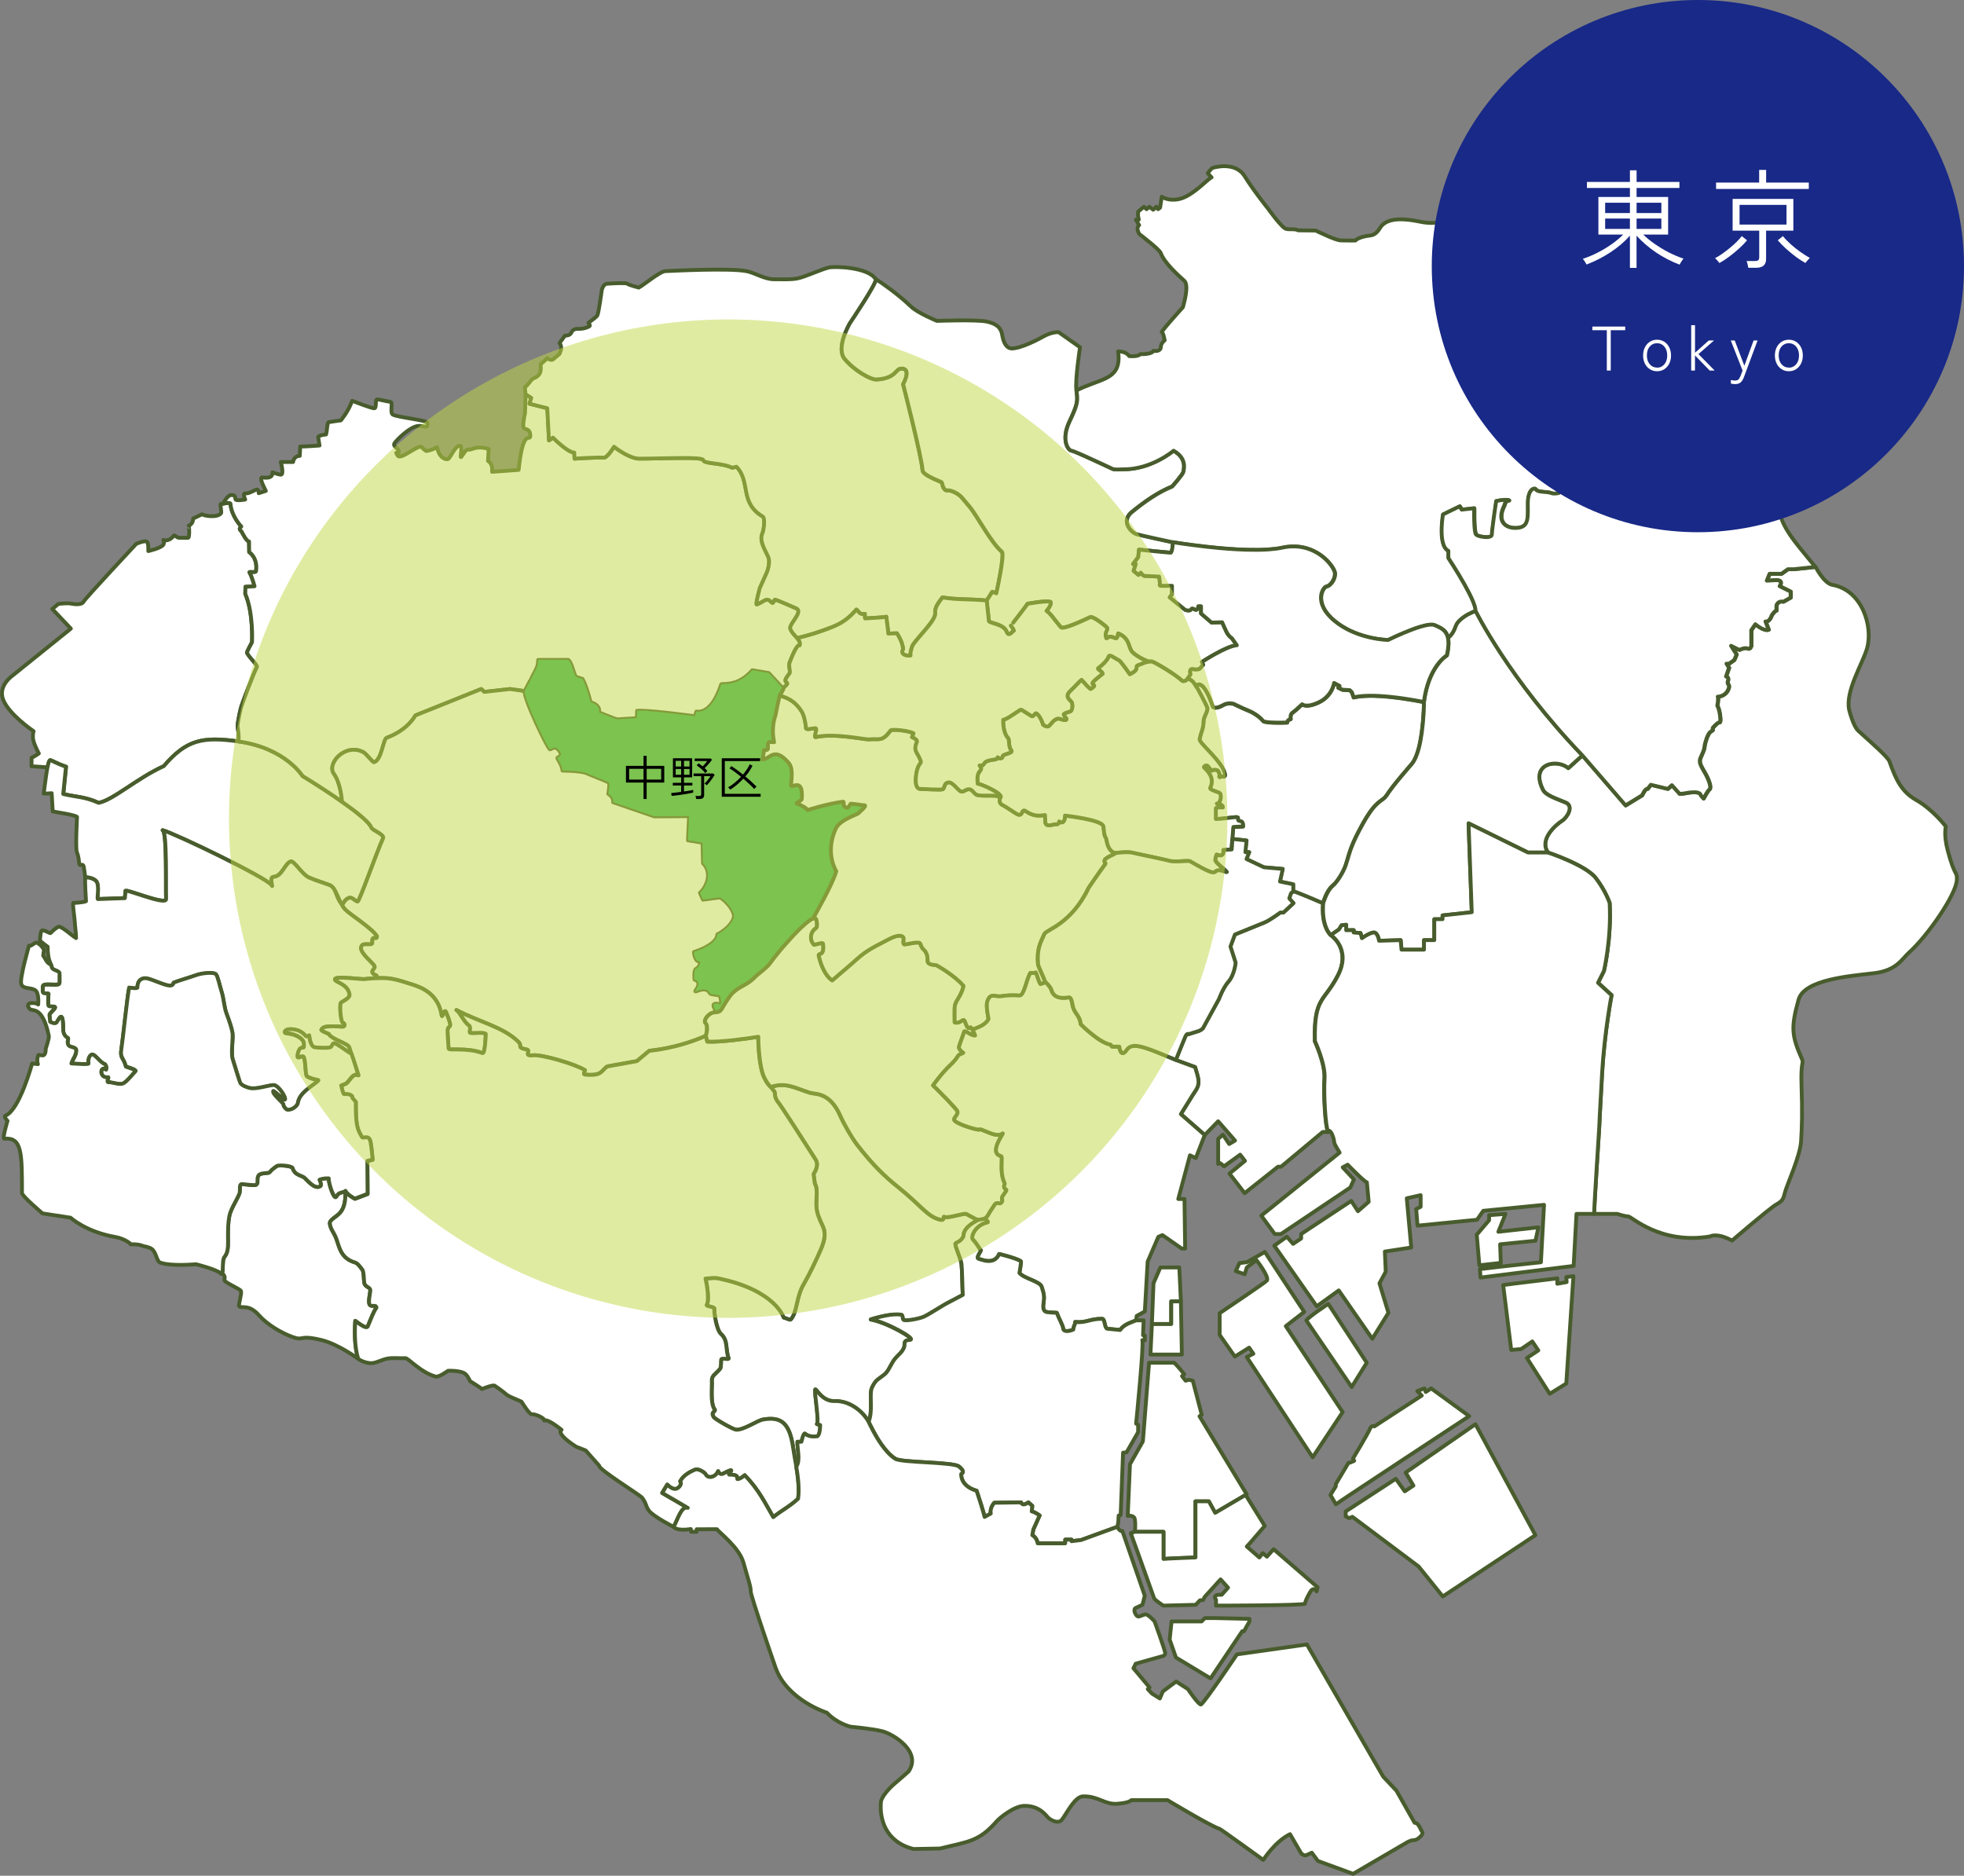 <?xml version="1.0" encoding="UTF-8"?>
<svg id="_レイヤー_2" data-name="レイヤー 2" xmlns="http://www.w3.org/2000/svg" width="554.26" height="529.36" viewBox="0 0 554.26 529.36">
  <rect x="0" y="0" width="554.26" height="529.36" fill="#808080" stroke="none"/>
  <defs>
    <style>
      .cls-1, .cls-2 {
        fill: #fff;
      }

      .cls-3 {
        fill: #182987;
      }

      .cls-4 {
        fill: #37af5a;
      }

      .cls-2 {
        stroke: #485c2d;
        stroke-linecap: round;
        stroke-linejoin: round;
        stroke-width: 1.08px;
      }

      .cls-5 {
        fill: #c3d846;
        opacity: .5;
      }
    </style>
  </defs>
  <g id="_背景" data-name="背景">
    <g>
      <path class="cls-2" d="m97.5,336.12c0,2.16-.13,4.43-1.42,6-1.05,1.28-3.1,2.09-3,3.14.12,1.39,1.02,2.44,1.59,3.71,1.05,2.35,1.13,6.01,5.49,7.29.87.26,1.48,1.31,2.07,2,.48.56.41,3.07.57,3.79.27,1.25,1.77,1.12,1.7,2.15-.07.99-.76,3.61-.06,4.13.72.54,1.7-.3,1.79.71-.71.86-1.73,3.53-2.43,5.22-.36.86-2.08-.43-3.55-1.51-.21,3.48-.2,7.4.83,10.73,0,0-5.54-4.15-10.44-5.32-6.59-1.57-4.66.42-8.23-.9-3.01-1.11-6.94-3.39-9.34-6.09-3.01-3.4-4.94-1.66-5.63-2.62-.06-.68.79-3.5.58-4.17-.21-.68-4.87-2.48-4.69-3.19.42-1.69-.94-1.76-.94-1.76.6.57.43-2.62.56-3.52.16-1.14.33-.98.79-1.81.78-1.39.59-3.53.59-5.24,0-1.9.03-3.96.4-5.76.4-1.93,2.04-4.35,2.8-6.19.41-1-.26-2.87.83-2.74,4.35.51,3.92.29,4.28-.31.06-1.69-.19-2.5,1.79-2.75,1.84-.23,1.24.12,2.25-.96.21-.22,1.11-.86,1.4-1.07.51-.38,4.3-.09,4.5.56.58,1.94,2.07,1.91,3.2,2.62.66.41,3.01,3.69,4.66,2.43.39-.29-.29-1.75-.29-1.75,0,0,.95-.48,2.62-.39-.11,1.35,1.56,6.29,2.14,5.14.68-1.36,1.66-.99,2.58-1.57h0Z"/>
      <path class="cls-2" d="m69.7,184.26c-.13-.23,1.42-3.01,1.42-3.01,0,0,.44-8.24-1.9-13.68l.05-1.97,2.56-.16s-.68-2.72-1.42-3.9c-.22-.35,1.75.22,1.84-.35.59-3.81-1.93-5.4-1.93-5.4l-.04-3.01c-.62.18-2.13-2.83-2.13-2.83,0,0-.4-.31-.49-.66-.07-.26.44-.71.44-.71,0,0-2.79-2.88-3.05-6.42-.04-.53-2.13,0-2.13,0-.22,0-.71-.04-.7.22.04.89.32,2.25.18,2.44-1.02,1.37-4.72.81-5.36.31l-2.52,1.2c-.04,1.64-1.24,2-1.24,2,.08-.01.28,3.37-.18,3.44h-2.61c-.6,0-1.2-.93-1.46-.58-1.15,1.53-2.45,1.38-2.92,1.2,0,0,.4.75-.04,1.37-.68.96-4.22,1.76-4.22,1.76,0,0,.12-2.22-.4-2.64-.58-.47-3,.6-3,.6,0,0-14.42,15.42-14.88,16.34-.46.92-2.36.76-3.52.53-1.16-.23-3.58.08-3.58.08l-1.71,1.44,5.24,5.53-16.41,13.22s-4.21,2.85-2.72,6.77c1.61,4.26,8.61,8.96,8.61,8.96,0,0-.35.97-.12,2.35.23,1.39,1.6,3.94,1.6,3.94-1.32.92-2.04,1.21-2.04,1.21l-.03,2.39,4.55.31h0c.24-1.19.5-2.03.76-2.03.32,0,1.81.96,4.46,1.85l-.78,7.7c3.35.85,6.05.72,9.98,2.5,4-.69,10.9-6.97,18.4-10.36,6.44-7.53,11.02-8.34,21.01-6.98,0,0,.31-1.06-.22-4.25-.08-.5.62-3.99.89-5.05.29-1.18,3.99-10.8,4.56-11.65.35-.53-1.86-2.39-2.79-4.03Z"/>
      <path class="cls-2" d="m27.13,248.66c1.03,1.19.16,4.87.45,5.05l7.64-.26.19-1.94c-.71-1.1,11.52,4.2,11.45,2.2-.12-3.5.26-19.14-.97-19.42,3.58.98,29.45,13.47,30.68,15.47.8,1.3-.84-2.27.68-2.33,2.33-.1,3.18-3.89,4.81-4.32.93-.24,3.26,3.75,5.09,4.51,2.57,1.07,3.2,1.16,5.82,2.14.56.21.93.58,1.23,1.04.79,1.11,1.34,2.8,2.13,4.26.09.11.17.23.27.34,0,0,.82-1.89,2.09-2.05.86-.11,1.51,1.02,2.23,1.07.51.03,5.4-13.93,7.18-17.86.49-1.09-3.03-2.27-3.3-3.01-.57-1.56-4.33-4.52-8.39-7.37-.06-.04-.13-.09-.19-.13-.51-.35-1.02-.71-1.53-1.06-.04-.03-.09-.06-.13-.09-.52-.36-1.05-.71-1.56-1.05-.09-.06-.17-.11-.26-.17-.5-.33-.98-.65-1.46-.96-.09-.06-.17-.11-.26-.17-.47-.3-.92-.6-1.36-.88-.05-.04-.1-.07-.16-.1-.44-.28-.86-.55-1.24-.79-.02-.01-.04-.02-.05-.03-.39-.25-.74-.47-1.07-.67-.05-.03-.1-.06-.14-.09-.3-.19-.56-.35-.79-.49-.04-.02-.08-.05-.12-.07-.21-.13-.39-.24-.5-.31-.02-.01-.03-.02-.05-.03-.09-.05-.17-.1-.17-.1,0,0-4.89-7.95-18.14-9.76-9.99-1.36-14.57-.55-21.01,6.98-7.5,3.39-14.4,9.67-18.4,10.36-3.93-1.79-6.62-1.65-9.98-2.5l.78-7.7c-2.66-.89-4.14-1.85-4.46-1.85-.77,0-1.49,7.09-1.82,9.42,0,0,1.09.03,2.24-.09l.3,5.14c1.33.26,6.22.98,6.86,1.55,0,0-.48,8.77-.06,9.9.71,1.94.48,2.42.71,3.36.23.91.91-.39,1.23.71,0,0,.44,2.75.44,3.23.32-.34,2.3.03,3.06.91Z"/>
      <path class="cls-2" d="m92.8,291.83c.59.08-2.5-.92-2.07-1.29.46-.39-.07-1.21,6-.79.69.05.78-1-.07-1.21-.3-.36-.79-2.89-.57-5.36.04-.43,2.73-1.36,2.57-2.5-.43-3.07-4.07-3.44-4.14-4.29-.1-1.19,8.48.25,8.72-.14.53-.04,1.01-.08,1.47-.11.11,0,.23-.02.33-.02.45-.03.88-.06,1.27-.07.01,0,.03,0,.04,0l.03-.13c.15-1.04-.71-.54-1.21-1.37-.46-.76.97-1.23.5-2-.75-1.23-4.93-4.22-3.46-5.79.61-.66,2.94.19,2.87-.7-.2-2.57,1.32-.37,1.32-1.86-1.52-2.36-7.57-6.1-8.95-7.53-.44-.45-.79-1.01-1.1-1.59-1.18-1.44-1.42-3.14-2.13-4.26-.35-.48-.74-.86-1.23-1.04-2.62-.97-3.26-1.06-5.82-2.14-1.83-.77-4.16-4.76-5.09-4.51-1.63.43-2.48,4.22-4.81,4.32-1.52.06.12,3.63-.68,2.33-1.23-2.01-27.1-14.49-30.68-15.47,1.24.28.86,15.91.97,19.42.07,2-12.17-3.3-11.45-2.2l-.19,1.94-7.64.26c-.29-.18.57-3.85-.45-5.05-.76-.88-2.74-1.25-3.06-.91-.24.25.18,6.57.18,6.57-.87.39-3.59.49-3.59.49-.24.6.35,3.91.41,5.17.06,1.37.4,3.53.37,4.74-1.16-.66-4.27-3.62-5.05-3.17-1.27.74-1.87,1.49-2.14,1.75-.2.19-2.11-1.17-2.52-.65-.36.45-.39,2.03-.48,2.59-.06.39,2.18,1.92,2.18,1.92,0,3.97.92,4.49,1.15,5.78.18.99,1.67.82,2.2,1.68,0,0,0-.03,0,2.72,0,1.11-3.13.16-4.41.65-.53.2-.24.91-.33,1.72-.13,1.16,1.71.42,1.64.84-.07.45-.2,2.93,0,3.34.16.33,1.57.06,1.81.31.35.37-1.59,1.7-1.55,2.26.06.83.13,1.15.19,1.94,0,0,1.13.67,1.68.32.6-.37,2.01-4.79,2.01,2.01,0,.93.52,1.88,1.37,2.26.16.32-.4,1.15.11,2.01.38.65,2.12.49,2.17,1.3.11,1.55-.85,2.3-1.34,3.87,1.28.06,4.95.37,4.86,0-.32-1.29.52-2.98,1.43-2.42.96.59,2.07,2.25,3.17,2.61.65.71.32,1.49.32,1.49-1.75-1.23-2.01,2.59.58,2.2.3-.05-.6,1.49.13,1.42,1.01-.09,3.2.91,4.27.26,1.16-.71,2.39-2.39,3.35-3.37.39-.4-1.81-1.04-2.71-1.35-.71-2.7-1.72-2.29-1.29-4.92.39-2.39,1.66-14.81,2.2-17.34,0,0,2.33.39,2.33,0,0-2.21,1.42-2.85,2.72-2.59,1.56.31,4.89,1.97,6.39,2.04,1.05.05,1.09-.83,1.09-.83.68-.34,5.02-1.63,6.33-2.12,1.65-.62,4.98-.92,5.61-.28.55.56,1.07,3.29,1.62,4.98.57,1.76.71,4.33,1.36,6.08.76,2.01,1.45,4.02,1.69,5.41.28,1.65-.49,5.73.08,7.54.56,1.8,2.03,6.61,2.14,6.74.67.78,1.74,1.15,2.74,1.39,1.67.39,4.89-.7,6.58-.85,1.43-.12,3.74,3.74,3.25,4.05-.34.22-3.2-2.74-3.3-2.35-.24.97,2.98,3.32,2.91,3.88-.05.4.72,1.34,1.09,1.38,1.53.17,2.9-1.24,2.98-1.87.36-2.86,3.92-4.7,5.68-6.24.58-.51-.84-.09-3.08-1.31-.53-.29-.35-4.43-.95-5.48-.32-.56-1.58.41-1.7,0-.17-.58.31-2.24.85-2.5.84-.4,1.01.54.9-1.5-.03-.56-1.31-2.38-4.78-2.69-1.21-.11-.35-.88-.05-.99.58-.22,3.45-.53,5.29,1.72.34.42,1.03-.12,1.03-.12,0,0,.23,3.09,1.52,3.35.57.12,2.95.32,4.37.05.51-.1.7-1.15,1.09-1.19.75-.07,4.46,2.96,4.94,2.93,0-.01,0-.03-.01-.04-.2-.61-.39-1.19-.58-1.81-.36-1.14-4.57-2.07-5.79-3.72Z"/>
      <path class="cls-2" d="m245.83,392.49c.13-.87.88-2.16,1.5-2.79.57-.58,2.21-1.57,2.73-2.19,1.05-1.23,1.5-2.82,2.64-4.15.98-1.15,1.84-1.59,2.42-3.02.42-1.03-.47-2.01,1.64-2.14,2.21-.14-6.74-5.1-11.04-5.8,3.12-.96,6.38-1.65,8.57-1.32.73.11.16,1.43.9,1.55,1.21.19,4.56-.5,5.65-1.04,2.08-1.04,4.99-3.05,7.07-4.1,1.44-.73,3.79-2,3.79-2-.14-2.5-.18-7.28-.36-8.72-.22-1.81-2.14-5.58-1.64-5.86.64-.36,1.64-.71,2.21-2,0-1.79,1.43-3.21,4.29-4.64h.09c.09,0,.18,0,.28-.02-.92.12-1.2-.21-3.87-1.63-.67-.35-5.36,1.36-6.22.78-.45-.3.08,1.03-.85.87-3.79-.65-5.36-3.8-12.5-9.51-3.14-2.51-6.72-5.81-11.22-11.65-1.5-1.94-3.84-6.05-4.72-8.07-3-6.93-7.13-6.16-8.64-6.64-4.28-1.35-6.76-3.04-11.02-1.63l-.02.02c.28.3.6.66,1.03,1.25.39.54-.23,1.54,1.21,3.21.59.68,7.36,11.14,10.43,16,.79,1.24.29,2.79-.57,4.07.15,1.08.36,2.72.36,2.72,1.36,2.43-.5,5.72,1.18,9.58.91,2.75,2.75,3.71.53,8.93-1.15,2.7-3.36,7.32-4.85,9.85-2.19,3.73-1.79,7.93-3.67,9.97-.21.23-1.13-.36-1.97-.54,0,0-2.26-7.76-18.5-11.07-1.35-.28-2.71.08-3.57.07.93,4.07.79,6.79.36,7.36-.43.58,2.26.5,2.14,1.21-.14.86.57,5.93,1.86,7.07,2.07,1.84,1.21,4.29,2.14,6.79.23.62-1.92-.21-2.07.43-.12.5.02,2.16-.3,2.56-1.34,1.66-2.48,1.87-2.34,3.59.11,1.34-.5,6.22.79,7.93.44.59-1.21.57-.29,2.14.36.61,5.48,3.49,6.29,3.57,2.14.21,6.01-2.57,7.64-2.86,5.22-.93,7.5,1.07,8.5,7.89.26,1.75.6,3.56.91,5.39,1.24-1.63.24-4.99.31-6.99h1.14s.6-2.62,1-2.29c.93.79,2.12.91,3.5.75,0,0,.79-.42.79-3.18l-.93-.29c.68-.6-.64-8.14-.5-9.65.09-.9,1.78,3.29,5.37,3.17,5.06-.17,8.61,3.77,9.71,5.81,1.14-2.65.36-6.41.71-8.77Z"/>
      <path class="cls-2" d="m150.08,191.2c.3-.58.63-1.22.97-1.89.11-.22.22-.42.33-.65.19-.37.31-.8.38-1.2.02-.13.04-.26.06-.38.03-.24.05-.45.05-.61,0-.15,0-.24,0-.24h8.5c.27.21.49.53.68.92.19.39.35.83.51,1.3.15.46.3.94.45,1.39.15.44.32.85.51,1.18l1.86.57c.15.27.3.57.45.9.44.98.84,2.16,1.15,3.19.11.34.2.67.28.97.25.89.4,1.51.4,1.51.79.25,1.33.55,1.69.87.18.16.33.32.43.48.22.32.29.62.31.87.03.38-.08.64-.08.64,0,0,.08.03.21.09.67.28,2.78,1.15,4.07,1.61.52.19.9.31,1.01.3.22-.02.41-.03.58-.04.51-.04.82-.06,1.11-.08.13,0,.26-.02.39-.03.56-.04,1.32-.08,3.34-.2l.08-2.08c.24-.01.51-.02.81-.02.59,0,1.29.03,2.06.08.77.05,1.6.12,2.47.2,1.73.16,3.59.37,5.28.57.79.09,1.54.19,2.23.27.46.06.88.11,1.27.16.55.07,1.02.12,1.39.17.44.05.75.08.85.08l.21-.75.15-.54s.14.04.37.05c.24.01.58,0,.99-.1.22-.06.46-.14.72-.26.15-.07.31-.15.47-.25.48-.3,1.01-.72,1.55-1.36.98-1.15,2-2.94,2.9-5.73,0-.03.03-.05.07-.07.08-.03.22-.04.42-.05.29,0,.7,0,1.21-.05.5-.04,1.1-.13,1.76-.31.44-.12.91-.28,1.4-.51.73-.33,1.51-.8,2.31-1.45.53-.44,1.08-.95,1.62-1.57l4.64.79,4.15,4.48v-.35c.28-.26.61-.53.84-.77.11-.12.2-.24.23-.35.03-.11.02-.21-.07-.3-.06-.06-.12-.11-.18-.16-.06-.05-.11-.09-.15-.14-.18-.19-.22-.43.15-1.06.18-.31.47-.73.9-1.28.08-.1.1-.29.09-.52-.02-.35-.1-.81-.15-1.26-.03-.3-.05-.6-.02-.86.01-.13.04-.25.08-.36.68-1.77,1.2-2.9,1.6-3.62.2-.36.36-.62.5-.81.14-.19.26-.3.35-.37.09-.07.17-.09.23-.09.06,0,.1,0,.13.01.07,0,.09-.03.12-.34.03-.36-.02-.56-.1-.74-.12-.27-.34-.47-.63-.98,0,0-2.01-1.98-1.99-2.85.04-1.44,3.43-4.36,1.93-5.43,0,0-6.1-2.74-6.29-2.57-.18.17-.48,1.19-.79.86-1.57-1.71-1.93-.43-4.29.5-.43.17.86-4.6.86-4.6l1.98-4.41s1.16-2.73.37-4.49c-.93-2.08-2.55-4.45-1.61-6.58.41-.93.82-4.28.11-4.71-6.71-4.03-3.29-9.79-7.43-14.07l-1.21.29c-2.79-1.43-8.07-1.09-8.14-2.14-.07-1.05-11.16-.43-18.07-.43-2.93,0-7.14-3.36-7.14-3.36,0,0-1.93,3.14-2.86,3.07-1.72-.13-8.29.29-8.29.29l-.07-1.72c-1.86,0-6-4.21-6-4.21l-1.14.79-.47-9.09-5.03-1.27.51-1.65-1.63-1.05-.17,5.35s-.7,3.17-.44,3.98c.27.86,1.75.1,1.91,2.14.2,2.54-1.95-2.92-3.27,9.9l-7.5.54c.31-2.38-1.14-3.06-1.14-3.06l.19-3.39c-.49-.06-2.43-.88-4.66,0-1.63.64-1.07-.78-2.91,2.03-.9,1.37.41-2.73-.49-2.91-1.46-.29-2.77,3.81-3.59,3.79-2.52-.09-2.96-3.63-2.91-3.49,0,0-1.12.88-3.03,1.17-.2.03-1.53-1.27-1.53-1.27-1.6.07-5.76,3.8-6.55,2.58-1.22-1.89.61.27.24-1.41-.19-.87-1.84-1.16-1.07-2.23.68-.93,4.34-4.64,6.7-4.76,1.94-.1,2.62.98,2.52-.87-.04-.76-8.64-1.57-9.8-2.34-.87-.58.19-3.49-.68-3.59-1.03-.11-3.05-.68-3.71-.69-.65,0-.1,2.38-.75,2.51-.65.13-6.31-2.11-6.31-2.11-1.09,3.09-3.2,5.53-3.2,5.53,0,0-2.83.38-3.38.49-.52.1-.4,2.02-.79,3.49,0,0-1.79.12-2.23.68l.39,2.43s-4.13.31-5.44.29l-.14,2.64c-1.61-.02-1.93,1.65-1.87,1.72h-3.49s1.04,3.59,0,3.59c-.46,0-2.36-.68-2.36-.68,0,0,.49,1.94-2.72,1.46-1.34-.2.7,3.32.87,3.79l-2.01.65s.03-1.04-.48-1.04-2.17,1.21-3.2,1.08c-1.04-.13-.13,1.74-.13,1.74,0,0-2.78.55-2.78-.16s-.16-1.1-1.2-1.1-2.3,2.46-2.3,2.46h0s2.09-.53,2.13,0c.26,3.54,3.05,6.42,3.05,6.42,0,0-.51.45-.44.71.09.35.49.66.49.66,0,0,1.51,3.01,2.13,2.83l.04,3.01s2.52,1.59,1.93,5.4c-.09.58-2.06,0-1.84.35.73,1.18,1.42,3.9,1.42,3.9l-2.56.16-.05,1.97c2.35,5.45,1.9,13.68,1.9,13.68,0,0-1.55,2.78-1.42,3.01.93,1.64,3.14,3.5,2.79,4.03-.57.85-4.27,10.47-4.56,11.65-.27,1.06-.97,4.55-.89,5.05.53,3.19.22,4.25.22,4.25,13.25,1.8,18.14,9.76,18.14,9.76,0,0,.07.04.17.1.02.01.02.01.05.03.12.07.29.18.5.31.04.02.07.05.12.07.23.14.49.3.79.49.05.03.1.06.14.09.32.2.68.42,1.07.67.02.01.04.02.05.03.39.24.8.51,1.24.79.05.03.1.07.16.1.43.28.89.57,1.36.88.09.06.17.11.26.17.47.31.96.63,1.46.96.08.06.17.11.26.17.51.34,1.03.69,1.56,1.05.04.03.09.06.13.09.51.35,1.02.7,1.53,1.06.06.04.13.09.19.13.03.02.07.05.1.07-.03-.03-.23-5-2.31-7.93-2.08-2.93,3.37-8.79,8.37-6.02.76.42,2.63,2.9,2.97,2.81,2.2-.61,2.56-6.53,3.58-6.91,6.09-2.24,8.09-6.31,8.09-6.31l18.58-7.45.86.81,7.29-.81,4.14.59s.55-1.06,1.43-2.74c.17-.34.36-.7.56-1.08Z"/>
      <path class="cls-2" d="m203.25,283.47c.49.14.15-1.85-.07-2.43-.09-.23-2.67-.4-2.79-.64-1.29-2.79-5.12.52-3.98-1.06,1.36-1.87.43-2.62-.4-2.87,0,0-.32-2.79.45-3.07.79-.29,1.55-2.1.93-2.07-1.38.07-1.56-2.65-1.56-2.65,3.84-1.28,6.53-3,6.62-4.99,0,0,3.52-1.65,4.6-4.6.57-1.55-1.9-4.73-3.87-5.83l-4.79.64-.86-1.93c2-1.79,3.5-5.72.86-8.36l-.14-5.78-4.1-.68.31-6.82-9.79.07-11.65-4s.37-1.27-1.36-2.36c0,0,.53-3.02.14-3.21-1.43-.71-4.63-1.88-6.14-2.57-1.71-.79-6.93-.79-6.93-.79,0,0,.14-.93-1.43-3.43-.23-.37,1.43-.58.93-1.5-1.36-2.5-2.35-1.24-3-1.07-.54.14-7.68-14.79-7.14-16.43,0,0,.55-1.06,1.43-2.74-.87,1.68-1.43,2.74-1.43,2.74l-4.14-.59-7.29.81-.86-.81-18.58,7.45s-2,4.07-8.09,6.31c-1.02.38-1.39,6.3-3.58,6.91-.34.09-2.21-2.39-2.97-2.81-5-2.76-10.45,3.09-8.37,6.02,2.08,2.93,2.28,7.91,2.31,7.93h0s0,0,0,0h0s-.07-.05-.1-.07c4.06,2.85,7.82,5.81,8.39,7.37.27.74,3.79,1.92,3.3,3.01-1.79,3.93-6.67,17.89-7.18,17.86-.72-.05-1.37-1.18-2.23-1.07-1.27.17-2.09,2.05-2.09,2.05-.11-.11-.18-.23-.27-.34.32.58.67,1.14,1.1,1.59,1.38,1.43,7.43,5.17,8.95,7.53,0,1.5-1.52-.71-1.32,1.86.07.9-2.26.04-2.87.7-1.47,1.58,2.71,4.56,3.46,5.79.47.77-.96,1.24-.5,2,.51.83,1.37.33,1.21,1.37l-.03.13s-.03,0-.04,0c3.69-.17,5.18.22,10,1.78,2.53.82,7.29,2.5,8.29,8.57.25,1.5.75-2.05,1.29-.75,2.36,5.75.35,2.92.42,5.46.04,1.6.29,4.44.29,4.79,0,.7,4.94-.4,9.57,1.29.79.29.93-5.43.93-5.43-.64-.57-3.22-.1-4.36-.29-.43-.07.32-1.58-.36-2.07-1.52-1.09-2.59-3.83-3.57-4.36,6.14,3.29,13.34,4.81,17.5,9,1.24,1.25-.64,1.57,2.29,2.14,1.45.28-1.11,1.93,1.85,1.64,2.76-.27,12.35,2.67,14.65,4.22,0,0-.64,1.16-.07,1.21,5,.5,4.63-1.13,6.36-2.29,0,0,6.8-1.24,8.36-1.5,0,0,2-1.64,3.5-2.92.16-.02,7.64-.56,15.93-4.2,0,0,.84-2.69-.07-3.59-.71-.71.68-2.55,2.01-2.94.57-.17,1.22-.05,1.76-.3-.17.08-.34.12-.53.14,0-.01-2.74-3.25.9-2.18Z"/>
      <path class="cls-2" d="m217.18,306.45s-.07-.07-.1-.11c-.12-.13-.24-.27-.36-.43-.03-.04-.07-.09-.1-.14-.09-.13-.19-.28-.3-.44-.04-.06-.08-.13-.12-.2-.15-.24-.3-.52-.48-.87-1.74-3.42-1.76-11.65-1.76-11.65-4,.64-11.01,1.55-14.36,1.36l-.43-1.62c-8.29,3.64-15.77,4.18-15.93,4.2-1.5,1.28-3.5,2.92-3.5,2.92-1.56.26-8.36,1.5-8.36,1.5-1.73,1.16-1.36,2.79-6.36,2.29-.57-.06.07-1.21.07-1.21-2.3-1.55-11.89-4.48-14.65-4.22-2.96.29-.4-1.36-1.85-1.64-2.93-.57-1.05-.89-2.29-2.14-4.16-4.19-11.36-5.72-17.5-9,.99.53,2.06,3.27,3.57,4.36.68.49-.07,2,.36,2.07,1.14.19,3.72-.28,4.36.29,0,0-.14,5.72-.93,5.43-4.63-1.68-9.57-.59-9.57-1.29,0-.36-.25-3.2-.29-4.79-.07-2.53,1.93.29-.42-5.46-.53-1.3-1.04,2.25-1.29.75-1-6.07-5.76-7.75-8.29-8.57-4.82-1.56-6.31-1.94-10-1.78-.39.02-.82.04-1.27.07-.11,0-.22.01-.33.02-.46.03-.94.07-1.47.11-.24.39-8.82-1.05-8.72.14.07.85,3.72,1.21,4.14,4.29.16,1.14-2.53,2.07-2.57,2.5-.21,2.47.27,5,.57,5.36.85.21.76,1.26.07,1.21-6.07-.43-5.54.4-6,.79-.43.36,2.67,1.36,2.07,1.29,1.21,1.64,5.43,2.57,5.79,3.72.19.61.38,1.2.58,1.81.54,1.64,1.15,3.41,1.99,6.12,0,0-.64-.29-1.21,0-.71.36-1.32,1.43-2.07,2.21-.18.18-1.57.71-1.57.71.05.24.53,2.45.79,2.43,2.21-.14,2.46.76,2.36,1.07l.97,1.14c-.04,6.7.41,7.67,1.75,9.93.34.57,1.96-.87,2.41,1.37.25,1.23.59,4.97.59,4.97l-1.5.38.07,9.29-3.57,1.36s-2.18-1.11-2.66-2.21c0,2.16-.13,4.43-1.42,6-1.05,1.28-3.1,2.09-3,3.14.12,1.39,1.02,2.44,1.59,3.71,1.05,2.35,1.13,6.01,5.49,7.29.87.26,1.48,1.31,2.07,2,.48.56.41,3.07.57,3.79.27,1.25,1.77,1.12,1.7,2.15-.07.99-.76,3.61-.06,4.13.72.54,1.7-.3,1.79.71-.71.86-1.73,3.53-2.43,5.22-.36.86-2.08-.43-3.55-1.51-.21,3.48-.2,7.4.83,10.73,0,0,1.48,1.11,3.57,1.21,1.29.06,3-.97,4.64-1.29,1.82-.35,3.58,0,5.07-.14.79-.08,4.36,4.07,8.57,5.21.93.25,3.5-1.64,3.5-1.64,0,0,3.75-.14,4.93.93.71.64,1.29,2,1.29,2,2.44,1.5,3.36,2.21,3.36,2.21,0,0,3.08-1.26,3.57-.93,4.92,3.3,1.64,2,7.57,4.5,0,0,2.26,3.69,2.93,3.57.89-.16,3.74,1.11,3.5,1.79.79-.65,4.22,2.06,4.81,2.53h0s.01.01.02.02c.04.03.06.05.06.05,0,0-.02-.02-.06-.05,0,0-.02-.01-.02-.02,0,0-1.81.97,4.19,4.83l2.71,1.07,3.79,4.29c-.28,1.01,11.57,8.26,12.15,9.07,1.36,1.93.84,2.11,1.86,3.57,1.14,1.64,7,4.63,7,4.63,1.09-1.76,2.14-5.99,4-5.34-.14-.12-6-3.5-7.22-4.22l1.43-2.36s1.43,1.57,2.59,1.17c.7-.24,1.7-1.29,1.06-2.1,1-1.86,3.03-2.78,4.21-3.29.77-.33,2.59.62,3,1.36.71,1.29,2.8.79,3.5-.93.37,1.06,1.21.79,1.21.79,4.78-2.48,1,.23,2,.21,3.71-.07,1.15,1.76,2.79,1.14.65-.24,1.5-1,1.5-1,4.07,4.22,5.79,8,8.05,11.85,2.3-1.85,4.74-3.07,7.02-5.21.37-2.92-.02-6.03-.52-9.08h0s0,0,0,0c-.3-1.83-.65-3.64-.91-5.39-1-6.82-3.29-8.82-8.5-7.89-1.64.29-5.5,3.07-7.64,2.86-.8-.08-5.93-2.96-6.29-3.57-.93-1.57.73-1.55.29-2.14-1.29-1.71-.67-6.59-.79-7.93-.14-1.71,1-1.93,2.34-3.59.32-.4.18-2.05.3-2.56.15-.64,2.3.19,2.07-.43-.93-2.5-.07-4.95-2.14-6.79-1.29-1.14-2-6.21-1.86-7.07.12-.71-2.57-.64-2.14-1.21.43-.57.57-3.29-.36-7.36.86.01,2.22-.35,3.57-.07,16.25,3.32,18.5,11.07,18.5,11.07.84.18,1.76.76,1.97.54,1.89-2.04,1.48-6.24,3.67-9.97,1.49-2.53,3.7-7.15,4.85-9.85,2.22-5.22.38-6.19-.53-8.93-1.68-3.86.18-7.15-1.18-9.58,0,0-.21-1.63-.36-2.72.86-1.29,1.36-2.83.57-4.07-3.07-4.86-9.84-15.32-10.43-16-1.44-1.68-.82-2.67-1.21-3.21-.43-.59-.75-.95-1.03-1.25h0c-.11-.12-.21-.23-.32-.34Z"/>
      <path class="cls-4" d="m204.21,283.81c.09-.16.22-.37.37-.6.07-.11.14-.23.22-.35.16-.25.33-.52.51-.78.22-.33.45-.66.66-.94.11-.14.21-.27.3-.39.1-.12.18-.22.26-.3.8-.82,1.59-1.35,2.36-1.81,1.04-.61,2.07-1.08,3.12-1.95.26-.22.53-.46.8-.73.68-.7,1.54-1.35,2.37-2.04.83-.68,1.63-1.39,2.2-2.18,0-.01.02-.03.03-.04.19-.27.4-.55.62-.84.08-.11.17-.23.26-.34.15-.2.31-.4.48-.62.11-.14.22-.28.34-.42.15-.19.31-.38.47-.58.13-.16.27-.33.4-.49.15-.18.3-.35.44-.53.15-.18.3-.36.46-.54.11-.13.23-.27.35-.4.74-.85,1.5-1.7,2.26-2.52.01-.02.03-.03.04-.05.28-.3.55-.58.82-.87.02-.02.04-.04.06-.06,2.01-2.08,3.87-3.73,4.96-4.19.68-1.18,5.59-9.78,6.6-13.4,0,0-3.3-5.05-.17-11.96,1.29-2.84,6.87-4.16,6.58-4.59,0,0,2.61-2.16,1.43-2.07-.59.05-2.42-.4-3.79-.43,0,0-.69,1.16-.86,1.14-1.71-.21-.75-1.78-1.29-1.71-4.28.53-10,2.36-10,2.36-.21-.57-2.11-1.53-2.93-1.79-.68-.21,1.24-.75,1.29-1.36.5-6.57-3.23-2.48-3.04-3.99.62-5.01-.12-5.67-1.36-6.93-3.53-3.58-4.73-.28-6.63-.22l.39-2.64c2.07.21.39-1.4,1.5-2.29l1.34.07c-.96-4.53.35-7.32.45-7.86.62-3.48,1.45-6.7,1.21-5.3l1.01-1.87-4.15-4.48-4.64-.79c-.54.62-1.09,1.13-1.62,1.57-.8.65-1.58,1.12-2.31,1.45-.49.22-.96.39-1.4.51-.66.18-1.25.27-1.76.31-.5.04-.91.04-1.21.05-.19,0-.34.02-.42.05-.04.02-.07.04-.07.07-.9,2.79-1.92,4.58-2.9,5.73-.72.84-1.41,1.32-2.02,1.61-.26.12-.5.21-.72.26-.82.21-1.37.05-1.37.05l-.15.54-.21.75c-.1,0-.41-.03-.85-.08-.37-.04-.84-.1-1.39-.17-.39-.05-.81-.1-1.27-.16-.69-.08-1.44-.18-2.23-.27-1.69-.2-3.55-.41-5.28-.57-.87-.08-1.7-.15-2.47-.2-.77-.05-1.47-.08-2.06-.08-.3,0-.57,0-.81.02l-.08,2.08c-2.02.12-2.78.16-3.34.2-.14,0-.26.02-.39.03-.39.03-.8.06-1.69.12-.44.03-5.29-2-5.29-2,0,0,.11-.26.08-.64-.02-.25-.1-.56-.31-.87-.11-.16-.25-.32-.43-.48-.37-.31-.91-.62-1.69-.87,0,0-.15-.62-.4-1.51-.08-.3-.18-.62-.28-.97-.31-1.03-.71-2.21-1.15-3.19-.15-.33-.3-.63-.45-.9l-1.86-.57c-.38-.66-.65-1.64-.96-2.57-.15-.46-.32-.91-.51-1.3-.19-.39-.41-.71-.68-.92h-8.5s0,.09,0,.24c0,.15-.02.36-.05.61-.02.12-.04.25-.06.38-.07.4-.19.83-.38,1.2-.11.22-.22.43-.33.65-.34.67-.67,1.31-.97,1.89-.2.38-.38.75-.56,1.08-.87,1.68-1.43,2.74-1.43,2.74-.53,1.64,6.6,16.57,7.14,16.43.66-.17,1.64-1.43,3,1.07.5.92-1.16,1.13-.93,1.5,1.57,2.5,1.43,3.43,1.43,3.43,0,0,5.21,0,6.93.79,1.51.69,4.72,1.86,6.14,2.57.39.19-.14,3.21-.14,3.21,1.73,1.09,1.36,2.36,1.36,2.36l11.65,4,9.79-.07-.31,6.82,4.1.68.14,5.78c2.64,2.65,1.14,6.58-.86,8.36l.86,1.93,4.79-.64c1.97,1.1,4.44,4.29,3.87,5.83-1.08,2.95-4.6,4.6-4.6,4.6-.09,1.99-2.78,3.72-6.62,4.99,0,0,.19,2.72,1.56,2.65.62-.03-.14,1.79-.93,2.07-.77.28-.45,3.07-.45,3.07.83.26,1.76,1.01.4,2.87-1.14,1.57,2.69-1.73,3.98,1.06.11.24,2.7.41,2.79.64.22.58.56,2.57.07,2.43-3.64-1.07-.91,2.17-.9,2.18.18-.03.36-.07.53-.14.66-.31.96-1.06,1.33-1.69Z"/>
      <path class="cls-2" d="m278.72,343.12s.05-.07.07-.1c.16-.23.32-.49.47-.82,0,0,1.24-1.93,1.5-2.29.53-.71,1.38,0,1.79-.43.81-.88-.2-.99.43-1.93.9-1.36,1.27-1.64.93-1.86-1.07-.67-.24-1.48-.36-1.71-1.64-3.36-.36-7.54-1.07-7.72-3.8-.95,1.43-7.14.43-6.36-1.91,1.5-6.22-1.86-6.72-1.07-1.93-.29-7.07-1.98-6.93-2.93.11-.74,1.23-1.36.93-2.29-.22-.66-5.22-5.72-6.86-7.29,0,0,2.36-3.36,4.72-5.57,2.39-2.24,2.09-2.84,2.79-3.14,1.95-.85.67,0-.21-1.86-.16-.33,1.28-3.72,1.43-4.5.15-.78,1.93,1.14,3.14,1-.14-.34-.26-.62-.37-.88-.03-.07-.06-.13-.09-.2-.09-.21-.18-.39-.26-.54-.87-1.69-.7.14-1.42-.75-.5-.61-.62-1.55-.93-1.93-.48-.58-1.12,1.02-2.71.57,0,0-.1-4.09.07-4.79.43-1.71,1.79-2.61,2.43-5.5-2.5-3.01-7.64-5.85-7.64-5.85-3.79-.3-1.86-1.3-2.86-3.37-.74-1.54-.93-.57-1.71-2.71-.3-.83-3.8.26-4.49.19-.63-.06.08-1.6-.35-2.06-.9-.98-3.31.19-4.48.83-2.91,1.58-5.5,2.6-8.72,5.51-2.38,2.16-2.61,2.25-6.82,5.89-2.02-1.31-3.26-4.58-3.79-6.93-.22-.98,1.71.36,1.2-3.43-.07-.48-1.72.23-2.56.29-1.43-1.5-.87-3.79.57-4.64.46-.27.32-1.87.07-2.55-.12-.33-.46-.34-.94-.15-1.09.45-2.96,2.12-4.96,4.19-.02.02-.04.04-.06.06-.27.28-.55.57-.82.87-.01.02-.03.03-.04.05-.76.82-1.52,1.67-2.26,2.52-.12.13-.23.27-.35.4-.16.18-.31.36-.46.54-.15.18-.3.36-.44.53-.14.17-.27.33-.4.49-.16.2-.31.39-.47.58-.11.14-.23.28-.34.42-.17.21-.32.41-.48.62-.09.11-.18.23-.26.34-.22.29-.43.57-.62.84,0,.01-.02.03-.03.04-.57.79-1.37,1.5-2.2,2.18-.83.68-1.69,1.34-2.37,2.04-.27.27-.53.52-.8.73-1.06.87-2.08,1.34-3.12,1.95-.78.45-1.56.98-2.36,1.81-.08.08-.17.18-.26.3-.1.12-.2.25-.3.39-.21.28-.44.61-.66.94-.18.27-.35.53-.51.78-.08.12-.15.24-.22.35-.15.23-.28.44-.37.6-.37.63-.67,1.38-1.33,1.69-.54.25-1.19.14-1.76.3-1.34.39-2.73,2.23-2.01,2.94.9.9.07,3.59.07,3.59l.43,1.62c3.35.19,10.36-.71,14.36-1.36,0,0,.02,8.23,1.76,11.65.18.35.33.62.48.87.04.07.08.14.12.2.1.17.2.32.3.44.03.05.07.1.1.14.12.16.24.3.36.43.03.04.07.07.1.11.1.11.21.22.32.34l.02-.02c4.26-1.41,6.74.27,11.02,1.63,1.52.48,5.64-.29,8.64,6.64.88,2.03,3.21,6.13,4.72,8.07,4.5,5.83,8.08,9.14,11.22,11.65,7.14,5.72,8.72,8.86,12.5,9.51.94.16.4-1.18.85-.87.86.58,5.55-1.13,6.22-.78,3.57,1.89,2.86,1.86,5.14,1.37,0,0,.17-.09.4-.31.03-.03.06-.06.09-.09.12-.12.25-.28.4-.47Z"/>
      <path class="cls-2" d="m312.11,236.49c-.59-.79-.58-2.57-.71-3.3-.35-1.88-10.85-3.02-10.85-3.02.02.93-.29,2.57-1.64,1.64-.07,1.14-.96.66-1.7.9-1.11.35-2.15.37-2.22-.76l-.07-1.93c-.93.05-2.72.73-5.37-1.06-1.45-.98-.74,1.59-2.42.84-.58-.26-3.41-2.25-4-2.5-1.41-.6-.93-1.69-.93-2.19,0-.1-.01-.19-.07-.23-.93-.72-5.51,0-6.57-.64-.84-.5-1.15-1.55-2.18-1.52-.82.02-1.5.93-2.25.59-.72-.33-2.16-2.42-3.14-2.5-1.62-.13-1.34,1.63-1.93,1.93-.42.21-5.44-.07-6.36-.11-1.87-.06-1.22-4.61-.64-6.01.74-1.79,1.29-.98.42-2.81-.8-1.69-1.67-2.11-.71-4.36.35-.83-1.36-1.43-1.36-1.43l.43-1.07c-1.57-.86-6.18-1.18-6.43-.86-2.59,3.42-3.2,2.25-6.14,2.57-1.05.11-9.79-1.86-15.06-.65-.63.14.65-2.56-.06-2.52-.86.05-2.64.55-2.67,0-.11-1.8-.62-3.78-1.21-4.72-1.58-2.48-3.37-3.7-6.14-4.47.23-1.4-.59,1.82-1.21,5.3-.09.53-1.41,3.33-.45,7.86l-1.34-.07c-1.11.89.57,2.5-1.5,2.29l-.39,2.64c1.91-.06,3.11-3.36,6.63.22,1.24,1.26,1.97,1.92,1.36,6.93-.19,1.52,3.54-2.58,3.04,3.99-.05.61-1.96,1.15-1.29,1.36.82.26,2.71,1.21,2.93,1.79,0,0,5.72-1.83,10-2.36.54-.07-.43,1.5,1.29,1.71.17.02.86-1.14.86-1.14,1.36.03,3.2.47,3.79.43,1.18-.09-1.43,2.07-1.43,2.07.29.43-5.3,1.75-6.58,4.59-3.13,6.91.17,11.96.17,11.96-1.01,3.62-5.92,12.22-6.6,13.4.48-.2.82-.19.94.15.24.68.39,2.27-.07,2.55-1.44.85-2,3.14-.57,4.64.84-.06,2.49-.77,2.56-.29.51,3.79-1.42,2.45-1.2,3.43.52,2.35,1.77,5.62,3.79,6.93,4.21-3.64,4.44-3.74,6.82-5.89,3.22-2.91,5.81-3.93,8.72-5.51,1.17-.64,3.58-1.8,4.48-.83.43.46-.28,2,.35,2.06.7.07,4.19-1.02,4.49-.19.79,2.14.97,1.17,1.71,2.71,1,2.07-.93,3.07,2.86,3.37,0,0,5.14,2.84,7.64,5.85-.64,2.89-2,3.79-2.43,5.5-.17.7-.07,4.79-.07,4.79,1.59.45,2.24-1.15,2.71-.57.31.38.43,1.32.93,1.93.73.89.55-.94,1.42.75,0-.01-.02-.04-.03-.05h0,0s0,0,0,0c1.45-.62,3.59-1.17,4.53-2.98-.13-.69-.73-3.69-.38-4.85.81-2.72,2.27-1.36,3.81-1.58,2.12-.31,3.19-.32,5.29-.21,1.36.07,1.93-4.5,3.07-6.36,1.53.12,1.5-.15,1.5-.15,0-.38,1.32,4.04,1.43,3.22,0,0,1.24-.11,1.14-.71h0c-.13-.81-1.87-4.18-1.93-4.86-.39-4.4.72-6.11,1.79-8.5.57-1.29,7.57-2.71,12.5-13.06,0,0,2.84-4.2,4.72-6.73.18-.24-.44-.53-.21-1.07.38-.91,3.51-1.84,3-2-2.36-.71-2.31-3.89-2.59-4.25Z"/>
      <path class="cls-2" d="m234.57,177.09c.78-.31,1.49-.62,2.14-.96.59-.31,1.12-.64,1.63-.99.15-.11.3-.22.45-.33.37-.28.73-.58,1.08-.9.14-.13.28-.25.42-.39.46-.45.92-.94,1.39-1.5.1.05.18.11.25.18h0c.14.13.25.28.36.42.07.09.13.17.21.25,0,0,0,0,.01.01.07.07.15.14.24.2.18.12.42.19.76.2.17,0,.36-.01.58-.05h0c-.02.07-.03.17-.04.29,0,.12,0,.26,0,.39,0,.27.04.52.08.6,0,0,.68-.04,1.58-.09.22-.01.43-.03.67-.04,0,0,.02,0,.03,0,.16-.01.33-.02.5-.03.01,0,.02,0,.03,0,.52-.03,1.06-.07,1.54-.11.33-.03.62-.05.88-.08,0,0,0,0,0,0,0,0,0,0,0,0,.17-.02.31-.03.43-.05.03,0,.06,0,.09-.01.11-.02.21-.03.26-.05.01.25.05.61.1,1.03.04.29.08.61.12.93.09.67.18,1.37.25,1.94,0,.06.01.12.02.18.03.26.05.49.05.67.41-.01.77-.03,1.07-.04.31,0,.56-.02.77-.02.2,0,.36,0,.46-.01.1,0,.15,0,.15,0h0c.42.68.81,1.39,1.12,2.13.15.37.29.75.39,1.14.1.39.18.78.22,1.19-.13.23-.2.42-.23.6-.03.18-.02.33.03.46.06.18.21.31.37.42.04.03.08.05.13.08.17.09.36.17.57.21,0,0,0,0,.01,0,.21.04.43.06.63.07.05,0,.1,0,.14,0,.18,0,.35-.01.46-.03,0,0,0,0,0,0,0,0-.01-.04-.02-.14,0-.09-.02-.23,0-.43,0-.1.04-.26.06-.39.02-.13.02-.23.06-.39.07-.33.18-.72.33-1.19.04-.11.11-.25.2-.41.03-.05.07-.11.1-.16.07-.11.16-.23.25-.36.05-.07.1-.13.15-.2.11-.14.22-.29.35-.44.05-.06.1-.13.15-.19.18-.22.37-.45.58-.69.33-.39.69-.8,1.05-1.23.03-.04.07-.08.1-.12.21-.25.43-.5.64-.75.05-.06.1-.13.16-.19.15-.18.31-.37.46-.55.08-.09.15-.19.23-.28.13-.16.25-.31.37-.47.08-.1.15-.19.22-.29.11-.15.22-.29.32-.43.07-.1.14-.19.2-.29.09-.14.18-.27.26-.4.06-.09.12-.18.17-.27.08-.13.14-.25.2-.38.04-.08.08-.16.12-.24.06-.13.1-.25.13-.36.02-.06.05-.12.06-.18.04-.17.06-.32.04-.45-.09-.89.16-1.68.57-2.42.2-.37.44-.73.7-1.07.25-.35.52-.69.77-1.03h0c1.13.18,2.21.29,3.27.37,1.02.07,2.01.11,3,.15.76.03,1.52.05,2.28.08.36.01.73.03,1.09.05.95.05,1.9.11,2.86.22l1.57-2.43,1.13.43s2.45-10.94,1.58-11.72c-3.36-3-7.06-10.4-9.22-12.86-2-2.29-2.2-2.99-4.07-3.93-1.87-.93-2.24-.29-2.72-.71-.91-.8-.7-2.03-1.1-2.19-2.61-1.08-5.19-2.31-5.26-3.24-.32-4.14-5.5-24.36-5.5-24.36,1.98-3.82.64-4.64-.87-4.38-1.3.23-1.35,2.73-6.65,3.03-1.68.09-6.36-2.62-8.98-5.8-2.62-3.18,1.5-10.1,1.5-10.1,0,0,7.8-11.56,7.29-12.41-2.14-3.5-11.87-3.7-13.35-3.29-2.7.75-6.47,2.57-8.64,3.03-2.03.42-4.19.26-6.8.26s-5.35-1.84-7.72-2.29c-4.81-.91-20.61-.1-22.86,0-1.57.07-6.22,4-7.5,4.64,0,0-2.77-.69-3.21-1.07-.37-.32-3.62-.15-5.68-.02-1.39.09-1.61,2.16-1.61,2.16,0,0-.79,5.92-1.2,6.78-.22.46-2.51,2.08-2.51,2.08-.02.27.79.76.14,1.07-2.21,1.07-3.27.34-4.22.86-1.12.62-.36,1.64-2.56,1.71l-1.51,2.07c.93,1.36.2,2.32-.02,3.08l-1.84,1.56c-.64.43-1.64-.36-1.64-.36-.31.43-1.86,1.71-1.86,1.71.21,2.29-.07,3.21-2.14,4.08-.54.23-.86,1.21-2.29,2.43l.17,1.94,1.63,1.05-.51,1.65,5.03,1.27.47,9.09,1.14-.79s4.14,4.21,6,4.21l.07,1.72s6.57-.42,8.29-.29c.93.07,2.86-3.07,2.86-3.07,0,0,4.22,3.36,7.14,3.36,6.92,0,18-.62,18.07.43.08,1.05,5.36.71,8.14,2.14l1.21-.29c4.14,4.29.72,10.05,7.43,14.07.71.43.31,3.77-.11,4.71-.94,2.13.67,4.5,1.61,6.58.79,1.76-.37,4.49-.37,4.49l-1.98,4.41s-1.29,4.77-.86,4.6c2.36-.93,2.71-2.21,4.29-.5.31.34.6-.69.79-.86.18-.17,6.29,2.57,6.29,2.57,1.5,1.07-1.89,3.99-1.93,5.43-.03.87,1.99,2.85,1.99,2.85,1.66-.39,3.24-.82,4.81-1.32,1.57-.49,3.12-1.04,4.74-1.68Z"/>
      <path class="cls-2" d="m373.39,254.87s-8.02-3.49-8.41-3.36l-.71.58-.49,1.46,1.2,1.33-2.85,2.65h-.87s-3.01,2.23-4.47,2.81c-1.46.58-8.35,3.4-8.35,3.4l-1.26,3.4,1.46,4.56s-.36,3.43-1.97,5.27c-1.62,1.84-2.72,4.95-2.72,4.95l-4.53,8.28s-.52.58-1.42.84-2.65.84-2.65.84c0,0-.4-.52-.98.84-.58,1.36-2.59,6.41-2.59,6.41l5.49,2.02.6,2.05c.94,3.2-.12,3.98-1.33,5.91-1.21,1.93-3.29,5.31-3.29,5.31l6.74,5.9,3.79-3.88,4.76,5.44-1.65.97-1.75-2.62-1.36,1.16v7.09l.19-.29c.19-.29,1.46.97,1.46.97l4.56-3.3,1.36,1.75-4.37,3.59,4.27,5.53,9.42-7.47h.87l11.74-9.8h1.52c-.81-1.26-1.33-10.87-1.04-15.04.29-4.17-2.72-10.58-2.72-10.58-.29-12.52,2.62-10.97,6.5-18.54,3.88-7.57-2.02-11.4-2.02-11.4,0,0-2.7-2.27-2.16-9.02Z"/>
      <path class="cls-2" d="m549.66,239.99c-1.19-4.52-.52-6.73-.52-6.73,0,0-3.62-4.79-8.41-7.51-4.03-2.29-5.66-5.63-7.51-10.87-.42-1.2-4.53-4.79-8.77-8.62-1.5-1.36-2.62-6.01-2.62-6.01-1.04-5.31,3.79-12.91,5.05-17.21,1.81-6.21-1.36-16.49-9.75-17.98-2.41-.43-4.74-5.06-4.74-5.06l-6.08.65h-1.68l-1.81,1.29h-3.36l-.78,1.94,2.46-.13c2.46-.13,1.16,1.68,1.16,1.68l3.11,1.55v1.68l-2.07,1.16c-1.55-.39-1.94,1.04-1.94,1.04v1.47c-.39-.08-1.29,1.25-1.29,1.25-.78,2.2-1.81,1.81-1.81,1.81l.91,2.33c-1.42.52-3.75-1.55-3.75-1.55l-1.16,1.68v4.4s-.26,1.16-1.04.78c-.78-.39-2.33.39-2.33.39l-2.33-1.16,1.55,2.46-.65,1.55-1.48,1.04h-.72l.72,1.16-.85,2.46s.91.13.52,1.29c-.39,1.16.91.78,0,2.59-.91,1.81-2.85,1.81-2.85,1.81.26.52-.13,2.59-.13,2.59.65.78,1.16,4.79.65,4.66-.52-.13-1.94,1.55-1.94,1.55v.65l-.71.52c-.71.52-1.5,2.98-1.62,4.14-.13,1.16-.65,1.94-1.16,3.24-.52,1.29.26,2.33,1.42,4.4,1.16,2.07,1.68,4.01,1.16,4.4-.52.39-1.68,2.59-1.68,2.59l-.78-.91c-.13-1.55-4.66-.52-4.66-.52l-1.29.13-2.2-2.46-1.16,1.04-4.79-1.16-.91,1.16c-.65-.26-1.55,1.81-1.55,1.81l-4.66,2.85-12.24-14.16h0l-4.01,3.62c-2.99-2.67-10.95-1.52-7.17,6.09.82,1.66,3.87,2.53,6.45,3.65,2.37,1.03.36,4.24-1.07,5.13s-6.61,5.06-3.94,8.96h0s10.66,3.53,13.48,7.19c2.82,3.65,3.94,7.08,3.94,7.08.54,10.17-1.62,19.17-1.62,19.17l-1.66,3.32,3.82,3.49s-1.99,10.47-2.66,21.76c-.66,11.3-.83,15.65-.83,15.65,0,0-1.42,22.03-1.42,23.97l-.04.35h6.53s2.13.71,3.09.71,9.06,8,23.14,5.65c0,0,1.81-1.17,6.18,1.17,0,0,10.59-9.1,12.4-10.14,1.81-1.04,2.02-1.37,2.53-3.44.52-2.07,4.28-10.2,4.55-14.39.26-4.03.39-8.26.13-15.74-.25-7.03.69-6.2.13-7.48-2.89-6.56-3.19-8.84-.96-16.81,1.61-5.75,14.78-6.67,21.25-7.45,6.47-.78,7.8-3.94,10-5.91,5.11-4.59,13.27-16.31,13.42-20.49.09-2.43-.58-.65-2.59-8.28Z"/>
      <path class="cls-2" d="m97.5,336.12c-.92.58-1.91.21-2.58,1.57-.57,1.14-2.24-3.8-2.14-5.14-1.67-.09-2.62.39-2.62.39,0,0,.68,1.45.29,1.75-1.65,1.26-4-2.01-4.66-2.43-1.13-.71-2.62-.68-3.2-2.62-.2-.65-3.99-.95-4.5-.56-.29.22-1.19.85-1.4,1.07-1.01,1.09-.41.73-2.25.96-1.98.25-1.73,1.07-1.79,2.75-.35.6.07.82-4.28.31-1.09-.13-.42,1.75-.83,2.74-.76,1.84-2.4,4.26-2.8,6.19-.37,1.79-.39,3.85-.4,5.76,0,1.71.19,3.84-.59,5.24-.47.83-.63.67-.79,1.81-.13.9.04,4.1-.56,3.52-1.27-1.22-7.09-2.65-7.09-2.65,0,0-7.03.65-10.09-.46-1.07-.39-1.07-2.92-2.43-3.88-.7-.5-2.33-.78-2.33-.78-1.56-.67-3.59-.49-3.59-.49-.24-.54-2.27-1.71-4.17-2.04-8.48-1.47-12.78-5.48-12.78-5.48l-7.93-1.21s-5.79-4.92-5.79-5.74c0-11.36,0-15.82-4.99-15.34-.64.06.91-5.05.91-5.05,0,0-1.23-1.21-.52-1.5,3.92-1.59,7.46-14.67,7.46-14.67l1.65.17s-.46-.87.06-2.45c.24-.73,2.14,1.36,2.14-1.94,0,0,1.02-2.92.87-3.59-1.84-8.74-4.7-6.76-5.4-7.6-1.86-2.24,2.21-1.75,2.39-1.24,0,0,.38-3.4-.97-4.14-1.34-.73-3.4-.19-3.82-1.7-.45-1.63,2.2-10.77,2.2-10.77h0c.46.4,1.75-1.12,2.28-.83.78.42,1.55,1.15,1.91,1.95.15.34-.37,1.63-.09,1.88.51.45.75,1.87,2.13,2.38l.18.62c.18.99,1.67.82,2.2,1.68,0,0,0-.03,0,2.72,0,1.11-3.13.16-4.41.65-.53.2-.24.91-.33,1.72-.13,1.16,1.71.42,1.64.84-.07.45-.2,2.93,0,3.34.16.33,1.57.06,1.81.31.35.37-1.59,1.7-1.55,2.26.06.83.13,1.15.19,1.94,0,0,1.13.67,1.68.32.6-.37,2.01-4.79,2.01,2.01,0,.93.52,1.88,1.37,2.26.16.32-.4,1.15.11,2.01.38.65,2.12.49,2.17,1.3.11,1.55-.85,2.3-1.34,3.87,1.28.06,4.95.37,4.86,0-.32-1.29.52-2.98,1.43-2.42.96.59,2.07,2.25,3.17,2.61.65.71.32,1.49.32,1.49-1.75-1.23-2.01,2.59.58,2.2.3-.05-.6,1.49.13,1.42,1.01-.09,3.2.91,4.27.26,1.16-.71,2.39-2.39,3.35-3.37.39-.4-1.81-1.04-2.71-1.35-.71-2.7-1.72-2.29-1.29-4.92.39-2.39,1.66-14.81,2.2-17.34,0,0,2.33.39,2.33,0,0-2.21,1.42-2.85,2.72-2.59,1.56.31,4.89,1.97,6.39,2.04,1.05.05,1.09-.83,1.09-.83.68-.34,5.02-1.63,6.33-2.12,1.65-.62,4.98-.92,5.61-.28.55.56,1.07,3.29,1.62,4.98.57,1.76.71,4.33,1.36,6.08.76,2.01,1.45,4.02,1.69,5.41.28,1.65-.49,5.73.08,7.54.56,1.8,2.03,6.61,2.14,6.74.67.78,1.74,1.15,2.74,1.39,1.67.39,4.89-.7,6.58-.85,1.43-.12,3.74,3.74,3.25,4.05-.34.22-3.2-2.74-3.3-2.35-.24.97,2.98,3.32,2.91,3.88-.05.4.72,1.34,1.09,1.38,1.53.17,2.9-1.24,2.98-1.87.36-2.86,3.92-4.7,5.68-6.24.58-.51-.84-.09-3.08-1.31-.53-.29-.35-4.43-.95-5.48-.32-.56-1.58.41-1.7,0-.17-.58.31-2.24.85-2.5.84-.4,1.01.54.9-1.5-.03-.56-1.31-2.38-4.78-2.69-1.21-.11-.35-.88-.05-.99.58-.22,3.45-.53,5.29,1.72.34.42,1.03-.12,1.03-.12,0,0,.23,3.09,1.52,3.35.57.12,2.95.32,4.37.05.51-.1.7-1.15,1.09-1.19.75-.07,4.46,2.96,4.94,2.93h0c.54,1.63,1.15,3.39,1.97,6.08,0,0-.64-.29-1.21,0-.71.36-1.32,1.43-2.07,2.21-.18.18-1.57.71-1.57.71.05.24.53,2.45.79,2.43,2.21-.14,2.46.76,2.36,1.07l.97,1.14c-.04,6.7.41,7.67,1.75,9.93.34.57,1.96-.87,2.41,1.37.25,1.23.59,4.97.59,4.97l-1.5.38.07,9.29-3.57,1.36s-2.18-1.11-2.66-2.21"/>
      <path class="cls-2" d="m331.78,299.13h0l5.49,2.02.6,2.05c.94,3.2-.12,3.98-1.33,5.91-1.21,1.93-3.29,5.31-3.29,5.31l6.74,5.9-2.52,6.5-1.65-.78-3.3,12.33h1.75l.19,13.98h-.97l-5.44-3.79-1.16.49-3.01,6.99-.8,14.07-2.3,1.26-.16,1.25c-1.29.57-3.39,1.05-4.5,2.72l-3.64-.36c-.79-.08-.63-2.77-1.43-2.79-3.35-.07-4.5,1.21-7.62.88-.02.97-.5,1.16-.52,2.14-1.32.61-2.8.64-2.86-.23-.07-.93-1.26-2.9-1.82-4.49-1.11-.08-2.68-.08-3.14-.32-1.2-.62-.45-2.63-.47-3.98-.03-1.35-.29-1.7-.64-3-.43-1.57-4.9-2.3-6.29-3.93,0,0,.56-3.24.44-3.32-1.58-.97-6.15-2.04-6.15-2.04-1.41,3.28-5.06,1.51-5.79,1.36-1.1-.22,1.12-2.64.52-2.46,0,0-1.26-2.13-2.09-2.9-.93-.86.79-4.29,4-4.93.58-.12-.66-.68-.45-1.24h0s.04-.04.06-.06c.03-.03.06-.06.09-.09.12-.12.25-.27.4-.47.02-.03.04-.07.07-.1.15-.23.31-.49.47-.82,0,0,1.24-1.93,1.5-2.29.53-.71,1.38,0,1.79-.43.81-.88-.2-.99.43-1.93.9-1.36,1.27-1.64.93-1.86-1.07-.67-.24-1.48-.36-1.71-1.64-3.36-.36-7.54-1.07-7.72-3.8-.95,1.43-7.14.43-6.36-1.91,1.5-6.22-1.86-6.72-1.07-1.93-.29-7.07-1.98-6.93-2.93.11-.74,1.23-1.36.93-2.29-.22-.66-5.22-5.72-6.86-7.29,0,0,2.36-3.36,4.72-5.57,2.39-2.24,2.09-2.84,2.79-3.14,1.95-.85.67,0-.21-1.86-.16-.33,1.28-3.72,1.43-4.5.15-.78,1.93,1.14,3.14,1-.14-.34-.26-.62-.37-.88-.03-.07-.06-.13-.09-.2-.09-.21-.18-.39-.26-.54,0-.01-.02-.04-.03-.05,1.45-.62,3.59-1.17,4.53-2.98-.13-.69-.73-3.69-.38-4.85.81-2.72,2.27-1.36,3.81-1.58,2.12-.31,3.19-.32,5.29-.21,1.36.07,1.93-4.5,3.07-6.36,1.53.12,1.5-.15,1.5-.15,0-.38,1.32,4.04,1.43,3.22,0,0,1.24-.11,1.14-.71,0,0,.51.46,1.01,1.06.16.19.32.39.45.59.19.28.34.57.42.84.29,1.07,1.26,2.62,4.76,2.04,0,0,.78-.49,1.16,2.04.39,2.52,2.04,2.81,2.33,5.53,0,0,5.21,5.24,8.38,5.73l.45.58h2.04s.39,3.4,2.04.97c.21-.3.44-.55.71-.73.27-.18.57-.31.91-.38.17-.04.35-.06.55-.07,2.12-.09,5.61,1.42,11.75,3.96Zm-1.25,68.13h2.73l-.45-9.57h-5.34l-1.94,4.46-.46,11.51h5.46v-6.4Z"/>
      <polygon class="cls-2" points="333.26 367.26 330.54 367.26 330.54 373.66 325.08 373.66 324.67 382.27 333.53 382.27 333.26 367.26"/>
      <path class="cls-2" d="m376.56,249.53c.46-.48.9-1.08,1.32-1.71.12-.17.23-.35.34-.52.67-1.09,1.22-2.23,1.5-3.04.07-.19.13-.38.18-.56.12-.37.22-.72.33-1.07,0,0,0-.01,0-.02.2-.7.4-1.4.67-2.2.07-.21.15-.44.23-.67.03-.07.06-.15.08-.22.06-.16.12-.33.19-.5.04-.09.08-.19.12-.29.06-.16.13-.33.2-.5.05-.11.09-.22.14-.34.07-.17.15-.35.23-.53.05-.12.11-.25.17-.37.09-.19.18-.39.28-.59.06-.13.13-.27.2-.41.1-.21.21-.43.33-.66.07-.15.15-.29.22-.44.13-.25.27-.51.41-.78.08-.14.15-.28.23-.43.23-.42.46-.86.72-1.33.28-.5.54-.95.8-1.37.08-.13.16-.25.24-.38.17-.28.34-.54.5-.78.08-.12.16-.24.24-.36.16-.23.31-.44.45-.64.06-.09.13-.18.19-.26.2-.26.4-.51.58-.72.38-.45.72-.79,1.04-1.07.04-.04.09-.08.13-.12.43-.37.81-.64,1.15-.89,0,0,0,0,.01,0,.06-.04.11-.08.16-.12.25-.19.48-.37.7-.61h0c.18-.19.36-.41.54-.68.18-.28.38-.57.58-.86.28-.39.58-.8.9-1.22.08-.11.17-.22.25-.33.32-.42.66-.85,1.04-1.31,0-.01.02-.02.03-.04.38-.47.79-.97,1.23-1.49.12-.14.24-.28.36-.42.44-.52.9-1.06,1.4-1.65.38-.45.79-.92,1.21-1.41.42-.49.79-1.13,1.12-1.88.04-.1.08-.22.13-.33.27-.67.51-1.39.72-2.18.16-.61.3-1.26.43-1.91.03-.16.06-.33.09-.49.12-.64.23-1.29.32-1.94.34-2.44.51-4.82.59-6.47,0-.05,0-.09,0-.14.01-.3.03-.58.03-.82,0-.02,0-.04,0-.06,0-.24.01-.45.02-.62,0,0,0-.02,0-.03,0-.18,0-.31,0-.41,0-.01,0-.03,0-.04,0-.07,0-.13,0-.13,0,0-4.29-.91-9.16-1.43-.54-.06-1.09-.11-1.64-.16-1.1-.09-2.21-.16-3.28-.18-.54-.01-1.07-.02-1.58,0-1.55.03-2.98.16-4.15.46l-.12-.36-.36-1.08-.6-.6-1.92-.11h-.12s-1.2-.58-1.2-.58l.36-.5-1.56-.84s-.07.51-.35,1.23c-.19.49-.47,1.07-.89,1.67-.63.9-1.57,1.82-2.96,2.5-1.86.9-3.06,1.05-3.8.98-.74-.07-1.01-.37-1.01-.37,0,0-.8.75-1.57,1.43-.15.14-.31.27-.45.39-.29.25-.56.46-.74.58-.09.06-.16.13-.23.21-.06.08-.11.17-.15.27-.12.29-.14.62-.14.87,0,.26.04.44.04.44,0,0-.18.04-.39.13-.27.12-.58.35-.58.83,0,0-.4.02-1,.03-.3,0-.66.01-1.04.01-.19,0-.39,0-.59,0-.4,0-.82,0-1.23-.02-.41-.01-.81-.03-1.18-.06-.18-.01-.36-.03-.53-.05-.33-.04-.62-.09-.84-.15-.22-.06-.37-.14-.43-.23-.12-.18-.32-.41-.59-.65-.53-.5-1.31-1.08-2.16-1.58-.43-.25-.88-.47-1.33-.65-.45-.18-.94-.39-1.42-.6-.72-.32-1.41-.65-1.93-.9-.52-.25-.85-.42-.85-.42,0,0-.1-.03-.27-.06-.17-.03-.41-.07-.69-.07-.57-.02-1.32.07-2.04.49-1.06.62-1.97.84-2.49.68-.19-.06-.33-.16-.39-.32-.04-.11-.16-.46-.34-.95-.12-.32-.26-.7-.43-1.11-.17-.41-.35-.84-.56-1.26-.21-.43-.43-.85-.67-1.23-.83-1.34-1.81-2.21-2.77-1.25.05.08.1.17.15.26,0,0,0,0,0,0,.08.13.15.26.23.4,0,0,0,0,0,0,.04.06.08.13.11.2.05.08.09.16.14.24.19.34.38.69.56,1.04.1.18.19.35.28.52.28.53.55,1.05.78,1.53.01.03.03.06.05.09,0,0,0,0,0,0,.02.04.04.09.07.13,0,0,0,.02.01.03.1.2.19.39.28.57.04.07.07.14.1.2,0,0,0,0,0,0,.01.03.03.06.04.08,0,0,0,0,0,0,0,0,0,0,0,0,0,0,0,.02.01.02.05.1.09.19.13.27,0,0,0,0,0,0,0,0,0,0,0,0,0,0,0,0,0,0,.09.19.16.34.2.43.05.13.08.27.08.41,0,.15-.02.3-.06.46h0s0,0,0,.01c-.11.48-.36,1-.59,1.51-.09.21-.17.4-.24.6,0,.02-.02.04-.02.06-.02.06-.04.11-.05.17-.07.22-.12.43-.12.62h0c0,.45-.03.82-.08,1.16,0,0,0,0,0,0-.05.4-.12.76-.22,1.09h0s0,0,0,0c0,0,0,0,0,.01-.1.35-.22.69-.33,1.05-.04.13-.08.25-.12.39-.04.12-.07.25-.11.39-.03.11-.06.21-.09.33-.07.26-.13.55-.19.87h0s.03.11.05.17c.01.04,0,.07.03.12.02.04.05.08.07.12.01.02.03.05.05.07.05.07.09.14.15.23.04.05.08.11.13.17.1.12.2.25.32.38.05.06.09.11.15.17.09.1.2.21.29.32.09.1.17.18.26.29,0,0,.01.02.02.02.29.31.61.65.94,1,0,0,0,0,.01.01.3.32.62.66.93,1,.44.49.89.99,1.32,1.5,0,0,0,0,0,0,0,0,0,0,0,0,.64.77,1.23,1.55,1.67,2.3.2.33.35.65.48.97h0c.03.08.06.16.09.24h0s0,.04.01.06c.1.29.19.58.22.85,0,0,0,0,0,0,.02.17-.03.27-.11.34-.03.02-.06.04-.09.06-.07.03-.14.05-.23.06-.05,0-.1.01-.15,0-.08,0-.16-.02-.24-.03-.22-.03-.44-.08-.6-.1,0,0,0,0,0,0,.02.11.02.19.01.24,0,.03,0,.05-.02.06,0,0-.01.01-.02.01-.03,0-.06-.01-.11-.08,0,0,0,0,0,0-.07-.08-.09-.14-.09-.17,0-.01,0-.03,0-.04,0-.02.03-.03.06-.03.04,0,.1,0,.18,0,0,0,0,0,0,0,0,0,0,0,0,0-.02-.14-.06-.3-.12-.48-.02-.05-.04-.1-.05-.15-.05-.14-.1-.29-.16-.43,0,0,0,0,0-.01,0,0,0,0,0,0-.06-.14-.13-.25-.19-.35,0-.02-.02-.03-.03-.05-.08-.1-.15-.18-.23-.21-.26-.07-.46-.11-.63-.12-.17-.01-.3,0-.4.03-.1.02-.18.06-.24.1-.03.02-.05.03-.08.05-.03.02-.05.03-.08.05-.05.02-.09.03-.14,0-.05-.02-.12-.07-.2-.15h0c-.09-.09-.19-.21-.34-.39-.14-.18-.32-.41-.54-.7-.1-.13-.23-.19-.38-.2-.17-.01-.34.05-.48.13h0s-.03.03-.05.04c-.08.05-.15.11-.19.17-.03.05-.04.1-.04.14,0,.05.02.09.06.13.09.1.21.21.35.34.27.26.6.6.9,1.01.3.41.58.89.75,1.44.17.55.23,1.17.09,1.85-.07.34-.19.7-.37,1.08-.07.15.04.3.26.44.22.14.53.28.87.41.31.12.64.23.92.34.17.06.33.13.45.18.1.05.18.1.22.14.07.07.12.17.16.28.07.18.09.42.09.67h0c0,.21-.01.42-.05.64-.01.06-.03.11-.04.17h0c-.01.05-.03.1-.05.15-.09.3-.24.57-.43.76h0s-.04.04-.06.06c-.14.11-.29.2-.48.21,0,0,.43.03.86.17.11.04.21.08.31.13.3.16.54.4.54.76,0,0-.04,0-.05,0-.01,0-.02,0-.06,0-.02,0-.04,0-.07,0-.07,0-.15-.01-.24-.02-.03,0-.06,0-.1,0-.11,0-.23,0-.35,0-.03,0-.06,0-.09,0-.15,0-.3,0-.44.03,0,0,0,0,0,0-.02,0-.04,0-.06.01-.01,0-.03,0-.04,0-.07.01-.13.02-.19.04-.03,0-.06.02-.09.03-.05.02-.09.04-.13.07-.02.01-.04.03-.05.04-.04.05-.06.1-.04.16,0,0,0,0,0,0v2.93c.54-.03,1.04-.06,1.5-.1,0,0,.01,0,.02,0,0,0,0,0,0,0,.64-.06,1.2-.12,1.71-.18,0,0,0,0,0,0,.18-.02.33-.04.5-.06.21-.03.38-.05.56-.07.15-.02.35-.05.48-.06.34-.04.6-.07.82-.07.06,0,.12,0,.18,0,.2,0,.36.02.44.08h0c.06.04.08.11.07.2-.03.21-.02.36,0,.47.03.11.07.19.14.24.07.06.17.09.27.11,0,0,0,0,0,0,.17.03.36.04.53.13.06.03.12.09.18.15.02.02.04.03.05.05.08.11.15.25.2.46.04.19.06.44.05.75l-2.72.14c-.06-.16-.22,1.8-.29,2.8,0,.13-.02.26-.03.39,0,.05,0,.1-.01.15,0,0,0,0,0,0,0,0,0,0,0,0,0,.02,0,.04,0,.02l4,.45-.34,3.3h.01s1.09-.01,1.09-.01l-.78,1.94,4.92,2.33,2.54.22,2.78.24-.12.55-.67,3.01,3.75.78v1.94c.39-.13,8.41,3.36,8.41,3.36,0,0,1.04-3.49,2.59-4.79.19-.16.39-.35.58-.56Z"/>
      <path class="cls-2" d="m347.8,236.72s0-.09.01-.14c0-.05,0-.11.01-.16,0-.07.01-.15.02-.23.04-.5.07-.99.11-1.41,0-.03,0-.06,0-.09.01-.14.02-.27.03-.39,0-.02,0-.05,0-.08.01-.11.02-.2.03-.3,0-.03,0-.06,0-.09.01-.09.02-.16.03-.23,0-.02,0-.04,0-.05,0-.06.02-.1.03-.13,0,0,0-.02,0-.03,0-.03.02-.03.03-.02,0,0,0,0,0,0l2.72-.14c0-.31-.01-.56-.05-.75-.04-.21-.11-.35-.2-.46-.02-.02-.04-.03-.05-.05-.08-.08-.16-.14-.25-.17-.15-.06-.32-.08-.46-.11-.01,0-.03,0-.04,0-.09-.02-.17-.05-.23-.1-.06-.05-.11-.13-.14-.24-.03-.11-.03-.27,0-.47,0-.02-.02-.03-.02-.05,0-.06,0-.11-.05-.15h0c-.08-.06-.24-.08-.44-.08h0c-.05,0-.11,0-.17,0,0,0,0,0,0,0-.22.01-.48.03-.82.07,0,0-.01,0-.02,0-.13.02-.31.04-.47.06-.33.04-.66.08-1.06.13-.51.06-1.07.13-1.71.18,0,0-.01,0-.02,0-.47.04-.97.08-1.5.1v-2.93s0,0,0,0c0,0,0,0,0,0-.05-.21.2-.31.53-.36.02,0,.04,0,.06-.01h0c.17-.02.35-.03.54-.03h0c.12,0,.23,0,.34,0h0c.24.01.41.02.47.03,0,0,.02,0,.02,0,0,0,.03,0,.03,0,0,0,0,0,0,0,0-.16-.06-.29-.14-.41-.02-.03-.04-.06-.07-.08-.09-.1-.2-.2-.33-.27-.1-.05-.21-.1-.31-.13-.43-.15-.86-.17-.86-.17,0,0,0,0,0,0,.14,0,.26-.05.37-.12.04-.02.07-.06.1-.09.02-.02.04-.04.06-.06.04-.04.09-.07.12-.11.07-.09.13-.2.19-.32,0-.02.02-.03.02-.04.04-.09.07-.19.1-.28.02-.05.04-.1.05-.15.01-.06.03-.11.04-.17.04-.21.05-.43.05-.64,0-.04,0-.08,0-.12-.01-.2-.04-.4-.09-.55-.04-.12-.09-.21-.16-.28-.04-.04-.12-.09-.22-.14-.1-.05-.23-.1-.38-.16-.02,0-.05-.02-.07-.02-.28-.1-.6-.22-.92-.34-.34-.13-.66-.27-.87-.41-.22-.14-.33-.29-.26-.44.36-.75.47-1.43.44-2.05-.02-.31-.07-.6-.16-.87-.17-.55-.45-1.03-.75-1.44-.3-.41-.63-.74-.9-1.01-.13-.13-.25-.25-.35-.34-.04-.04-.06-.09-.06-.13,0-.05.01-.1.04-.14,0,0,0,0,0,0,.04-.06.11-.12.19-.17.02-.01.03-.03.05-.04.06-.04.12-.06.19-.09.1-.03.2-.05.29-.05.14,0,.28.07.38.2.22.29.4.52.54.7.14.18.25.3.34.39.09.09.15.13.2.15.08.03.14,0,.22-.05.08-.05.16-.11.32-.14.1-.02.23-.04.4-.03.17.01.37.05.63.12.08.02.17.12.26.25.01.02.03.04.04.06.05.09.1.18.15.29,0,0,0,0,0,0h0s0,0,0,.01h0s.03.07.05.11c.04.1.08.21.11.32.02.05.04.1.05.15.05.18.09.34.12.48,0,0,0,0,0,0,.09.01.18.03.29.05.1.02.19.03.31.05.08.01.16.02.24.03.05,0,.1,0,.14,0,0,0,0,0,0,0,.09,0,.16-.03.23-.06.03-.02.07-.03.09-.06.08-.07.13-.17.11-.34,0,0,0,0,0,0,0,0,0,0,0,0-.03-.27-.12-.56-.22-.85,0-.02,0-.04-.01-.06-.03-.08-.06-.16-.09-.24-.13-.31-.29-.64-.48-.97-.2-.34-.44-.68-.69-1.03-.06-.08-.12-.17-.19-.25-.25-.34-.52-.68-.79-1.01,0,0,0,0,0-.01-.43-.51-.87-1.02-1.32-1.5-.32-.35-.64-.69-.95-1.02-.3-.32-.58-.62-.85-.91-.03-.03-.06-.07-.09-.1-.1-.11-.19-.21-.28-.31-.1-.11-.2-.22-.29-.32,0,0,0,0,0,0-.05-.06-.1-.11-.15-.17,0,0,0,0,0,0-.12-.13-.22-.26-.32-.38,0,0,0,0,0,0-.12-.15-.21-.28-.28-.4-.01-.02-.03-.05-.05-.07h0s-.05-.09-.07-.12h0s-.02-.08-.03-.12c-.02-.06-.05-.13-.05-.17,0,0,0-.02,0-.03.06-.31.12-.58.18-.84,0,0,0,0,0,0,.03-.12.06-.22.09-.33,0,0,0,0,0,0,.04-.13.07-.26.11-.38,0,0,0,0,0,0,.04-.13.08-.26.12-.39.12-.36.24-.7.33-1.05,0,0,0,0,0-.01,0,0,0,0,0,0,.08-.28.14-.58.19-.91,0-.06.02-.11.02-.17.04-.34.08-.72.08-1.16,0-.19.05-.4.12-.62h0c.02-.06.03-.11.05-.17h0s.02-.04.02-.06c.07-.19.14-.39.23-.59,0,0,0,0,0-.01,0,0,0,0,0,0,.09-.2.18-.41.27-.61.03-.07.06-.14.09-.21.09-.23.18-.47.23-.69,0,0,0,0,0,0,.04-.16.06-.32.06-.47,0-.15-.03-.29-.08-.41-.04-.09-.11-.25-.2-.44-.04-.09-.09-.19-.14-.3,0,0,0,0,0-.01,0,0,0,0,0,0-.01-.03-.03-.05-.04-.08,0,0,0,0,0,0,0,0,0,0,0,0-.11-.23-.23-.49-.38-.78,0,0,0,0,0,0,0,0,0,0,0-.01-.02-.05-.05-.1-.08-.15-.01-.02-.03-.05-.04-.07-.24-.48-.51-1-.78-1.53-.09-.18-.19-.35-.28-.52-.23-.43-.47-.87-.7-1.28-.01-.02-.02-.04-.04-.06-.03-.05-.05-.09-.08-.14-.08-.14-.16-.27-.23-.39,0,0,0,0,0,0-.17-.28-.34-.54-.49-.77,0,0,0,0,0-.01-.15-.22-.29-.42-.41-.55,0,0,0,0,0-.01-.07-.08-.19-.19-.33-.31-.07-.06-.16-.12-.24-.17-.24-.18-.5-.34-.72-.41-.15-.04-.27-.04-.35.04-.13.12-.4.44-.8.55-.1.03-.21.04-.32.04-.11,0-.24-.03-.38-.09-.45-.43-1.11-.94-1.86-1.48-.76-.54-1.61-1.1-2.45-1.63-1.26-.79-2.48-1.49-3.27-1.91-.26-.14-.48-.24-.63-.31-.2-.08-.42-.12-.64-.13-.05,0-.1,0-.15,0-.22,0-.45.02-.68.07h0,0c-.45.1-.92.26-1.38.44,0,0,0,0,0,0-.47.18-.93.37-1.34.51,0,0,0,0,0,0-.45.14-.46.33-.46.59,0,.09,0,.18-.01.28-.03.2-.12.44-.39.72-.27.28-.73.61-1.5.98,0,0-.04-.06-.08-.11-.03-.05-.07-.1-.13-.18-.1-.15-.23-.33-.39-.56-.17-.24-.35-.5-.56-.78-.25-.34-.5-.69-.76-1.02-.18-.23-.35-.45-.51-.64-.31-.38-.57-.65-.69-.7-.98-.35-2.63-1.9-2.89-.96-.02.06-.06.13-.08.19-.11.26-.27.54-.49.82-.71.93-1.85,1.87-2.36,2.24-.1.07-.1.15-.02.24.04.05.09.09.15.15.19.16.49.35.75.6.08.08.16.17.23.27.07.1.13.2.17.31,0,0-.6.46-1.24.99-.65.53-1.34,1.14-1.54,1.43-.08.12-.12.22-.13.3,0,.08.02.15.06.2.17.23.6.3.4.63-.1.16-.36.39-.9.73,0,0-.06.36-2.59-2.56-.5.29-2.36,2.37-3,2.93-1.77,1.55-.79,2.4.05,3.22.44.42.44,2.27-.12,2.69-.07.06-.21.11-.37.16-.5.17-1.28.35-1.55.63-.05.05-.07.11-.07.18,0,.07.03.14.06.21.11.22.36.48.53.71.17.23.28.43.11.55-.13.09-.3.1-.5.08-.61-.07-1.46-.49-1.91-.4-1.16.23-2.09,1.82-2.51,2.1-.12.08-.25.12-.39.12-.41.01-.86-.26-1.18-.48,0,0-.14-.5-.41-1.11-.09-.22-.2-.44-.32-.67-.19-.36-.43-.72-.69-1.02-.13-.15-.28-.29-.43-.41-.44-.33-.82.97-1.32.79-.28-.1-2.16-1.37-2.83-1.76-.1-.06-.17-.09-.21-.11-.12-.04-.71.34-1.45.84-.5.33-1.06.72-1.61,1.06-.55.34-1.07.65-1.49.82-.21.08-.39.14-.53.14-.04,1.36.12,2.46.37,3.31.13.42.27.78.43,1.08.16.29.32.52.48.68.16.16.24.4.29.68.08.43.08.96.15,1.49.05.35.13.69.28.99.07.15.17.29.28.42.18.19.12.35-.07.49-.19.14-.51.26-.85.38-.34.12-.71.22-.99.34-.29.11-.49.23-.51.37-.19,1.29-1.43.35-1.43.35.02.21-.05.35-.19.44-.13.09-.32.14-.56.18-.55.1-1.36.16-2.32.52-.11.04-.2.09-.29.15-.17.12-.3.28-.41.43-.11.16-.21.31-.33.43-.11.12-.24.21-.4.22-.08,0-.18,0-.28-.03-.12-.03-.2-.05-.26-.05-.1,0-.08.05,0,.15.11.15.32.39.37.67.03.15-.01.31-.11.46-.03.04-.03.08-.07.12-.52.57-.74,1.14-.82,1.75-.08.62-.01,1.28.03,2.03.4.05,1.6.5,2.87,1.08.42.2.85.41,1.26.63.41.22.8.44,1.14.67.17.11.33.22.47.33.43.33.72.64.77.9.04.18-.03.33-.22.45.03-.02,0-.07,0-.11,0,.51-.48,1.6.93,2.19.59.25,3.42,2.24,4,2.5,1.68.75.97-1.82,2.42-.84,2.65,1.78,4.44,1.1,5.37,1.06l.07,1.93c.07,1.13,1.12,1.1,2.22.76.74-.23,1.63.24,1.7-.9,1.36.93,1.66-.71,1.64-1.64,0,0,10.5,1.14,10.85,3.02.13.73.12,2.51.71,3.3.27.37.23,3.54,2.59,4.25.4-.04.82-.09,1.25-.13.86-.08,1.75-.14,2.56-.09.4.02.78.07,1.12.15.15.04.35.08.57.13.05.01.09.02.14.03.23.05.48.11.76.17.21.05.43.09.66.14.46.1.96.21,1.48.32.15.03.3.06.44.09.03,0,.06.01.1.02.84.18,1.72.36,2.54.54,0,0,0,0,0,0,.03,0,.07.02.11.02.09.02.17.04.25.06.03,0,.06.01.09.02,1.4.31,2.62.58,3.2.74.71.2,2.04.17,3.25.11.33-.02.64-.03.93-.05.19,0,.36-.02.52-.02.07,0,.14,0,.21,0,.2,0,.38,0,.51,0,.15,0,.25.02.29.04.17.09.37.2.58.32.32.18.7.39,1.09.62.14.08.28.16.43.25.02.01.04.02.06.03.29.16.59.33.89.49.1.05.2.1.3.16.23.13.47.25.7.36.12.06.23.11.34.17.22.11.44.21.65.3.1.04.2.09.29.13.29.12.57.22.81.29.21.06.38.08.52.07.14,0,.25-.03.35-.07.01,0,.02-.01.03-.02.03-.01.05-.03.07-.04.14-.08.26-.19.41-.28.09-.06.19-.11.32-.15.06-.02.14-.01.21-.02h0c.19-.03.43-.01.75.05.06,0,.12.01.2.03.14.03.33.11.5.16.17.05.3.09.5.16,0,0,0,0,0,0,.17.07.28.09.36.11,0,0,0,0,0,0,.02,0,.03,0,.04,0,.06,0,.09-.02.08-.06h0s-.04-.08-.09-.13c0,0,0,0,0,0-.09-.11-.25-.26-.44-.43-.19-.17-.43-.37-.67-.59-.24-.21-.49-.43-.73-.65,0,0-.01-.01-.02-.02,0,0,0,0,0,0-.53-.48-1-.96-1.17-1.31-.01-.02-.02-.04-.03-.06h0c-.05-.11-.07-.21-.04-.28h0s0,0,0,0c.02-.2.06-.4.1-.59.01-.06.03-.1.04-.16.1-.38.21-.67.21-.67,0,0,.05.02.11.05.13.06.34.14.59.18h0c.12.02.24.03.36.03.04,0,.07-.02.11-.02.09-.01.17-.02.25-.06.06-.03.11-.09.17-.14.04-.04.09-.06.13-.11.08-.11.14-.26.18-.45,0,0,0,0,0-.01.04-.2.05-.45.02-.75l2.29-.14s0,0,0,0c0,0,0,0,0,0,0-.04.02-.15.03-.27,0-.02,0-.03,0-.05h0s0,0,0,0c0-.02,0-.03,0-.06.01-.16.03-.36.05-.59,0-.05,0-.11.01-.17.01-.16.02-.33.04-.5.03-.42.06-.88.1-1.35,0,0,0,0,0,0,0,0,0-.01,0-.01Z"/>
      <path class="cls-2" d="m324.77,186.64c.23.01.44.04.64.13.15.06.37.17.63.31.79.41,2.01,1.12,3.27,1.91.84.53,1.69,1.09,2.45,1.63.76.54,1.42,1.05,1.86,1.48.14.06.26.09.38.09.11,0,.22-.01.32-.04.4-.11.67-.43.8-.55l.89-1.32s-.63-1.7.77-1.41c1.14.24,1.79-.12,1.79-.12l1.02-1.16-.37-.79s6.93-4.53,9.84-4.71l-1.41-2s-.87-.49-1.51-1.77c-.32-.65-1.23-2.72-1.23-2.72l-2.98.09-2.98-2.57v-2.05h-.77s-.13,1.02-.64,1.02-1.02-.77-1.41-.13c-.38.64-1.66.13-1.66.13l-4.35-3.51.64-.84v-2.43h-3.07s-.51-.01-.38-.4c.13-.38-.19-2.2-.19-2.2l-4.14-.19c-.32-.26-.28.1-1.04-.92l-.64.64-1.37-1.15.61-1.92h-.77l1.47-1.96.2-2.1s8.44.86,8.95.86.64-2.94.64-2.94c0,0-9.67-2.07-10.44-2.35-1.23-.45-4.27-3.3-1.46-5.97,2.01-1.65,3.93-3.1,5.85-4.35,1.92-1.24,3.82-2.28,5.8-3.08,0,0,.76-.84,1.53-1.79.77-.94,1.56-1.98,1.62-2.36.03-.19.12-.52.16-.95.07-.64.06-1.48-.33-2.37-.26-.59-.69-1.21-1.37-1.79-.34-.29-.75-.58-1.23-.85,0,0-1.56,1.34-4.14,2.67-.64.33-1.35.66-2.11.97-.76.31-1.57.6-2.43.84-1.72.49-3.62.8-5.64.77,0,0-.04,0-.1,0-.13,0-.36.02-.65.03-.28.01-.62.02-.93.02-.32,0-.62-.02-.84-.05-.11-.02-.2-.04-.26-.07-.06-.03-.15-.07-.27-.12-.37-.17-1-.47-1.8-.84-.79-.37-1.74-.82-2.74-1.27-.99-.46-2.02-.93-2.98-1.36-1.28-.57-2.42-1.07-3.15-1.35-.37-.14-.63-.23-.76-.24-.26-.03-.57-.25-.86-.63-.29-.38-.55-.93-.71-1.64-.08-.35-.13-.75-.14-1.17-.01-.43.01-.9.08-1.4.07-.5.19-1.04.37-1.61.18-.57.41-1.18.72-1.82.19-.4.36-.77.52-1.12.48-1.05.83-1.88,1.08-2.58.33-.94.49-1.65.53-2.33.05-.82-.05-1.61-.19-2.71-.38-2.94,1.03-12.16,1.03-12.16l-6.02-4.24s-1.79-.24-4.48,1.29c-2.69,1.54-7.92,3.91-9.5,3.14-1.86-.91-1.91-4.1-2.2-4.59-.29-.5-.52-2.07-4.14-2.85-2.85-.61-14.04-.19-14.04-.19,0,0-5.38-2.17-7.36-4.08-3.58-3.43-8.11-6.6-9.88-7.71.52.85-7.29,12.41-7.29,12.41,0,0-4.11,6.92-1.5,10.1,2.62,3.18,7.3,5.89,8.98,5.8,5.3-.29,5.35-2.79,6.65-3.03,1.51-.27,2.85.55.87,4.38,0,0,5.18,20.22,5.5,24.36.07.93,2.65,2.16,5.26,3.24.4.17.19,1.39,1.1,2.19.48.42.85-.22,2.72.71,1.87.94,2.07,1.64,4.07,3.93,2.15,2.46,5.86,9.86,9.22,12.86.87.78-1.58,11.72-1.58,11.72l-1.13-.43-1.57,2.43c.02.57.2,2.08.36,3.47.07.6.13,1.18.17,1.65.02.23.03.43.04.6,0,.19.28.33.69.48.21.07.45.15.71.23,1.05.32,2.43.75,3.21,1.66.2.23.36.49.46.78.14.39.33.57.53.61.2.04.42-.05.61-.2.1-.07.19-.15.28-.24.26-.26.44-.53.44-.53.06.04.1.06.13.05.03,0,.04-.03.03-.07,0-.08-.06-.23-.15-.4-.18-.34-.48-.76-.73-.94-.04.05,4.44-5.64,4.72-6.22,0,0,1.24-.23,2.65-.42.4-.05.82-.1,1.22-.15s.79-.07,1.15-.09c.88-.04,1.53.03,1.56.3.02.23-.05.49-.16.76-.11.26-.26.53-.42.77-.31.47-.64.83-.64.83.68.46,1.25,1.13,1.88,1.92.63.79,1.3,1.72,2.2,2.72.08.09.23.12.45.11.33-.01.79-.12,1.34-.28.55-.17,1.17-.4,1.83-.65.43-.17.88-.36,1.31-.54.44-.19.87-.38,1.27-.56.61-.27,1.16-.53,1.61-.74.15-.07.28-.13.4-.19.19-.09.52-.02.92.16.2.09.42.21.64.34.45.26.94.6,1.4.93.68.5,1.3,1,1.61,1.28.12.11.2.2.25.3.05.09.06.18.06.27-.02.35-.39.7-.47,1.36-.04.33-.01.75.17,1.28.14.04.24,0,.33-.08.09-.07.19-.17.34-.24.15-.07.34-.12.64-.08.3.04.7.15,1.25.4.5.23.69-.64.76-1.08.02-.15.03-.25.03-.25,1.29.5,2,1.2,2.46,1.95.45.75.65,1.54.92,2.22.18.45.38.86.71,1.17.29.27.62.54.99.79,1.1.77,2.47,1.44,3.52,1.8l-.18.02s-.02,0-.03,0c.23-.05.46-.07.68-.07.05,0,.1,0,.15,0Z"/>
      <path class="cls-2" d="m414.29,173.33c-.11.06-.21.11-.32.17-.47.27-.94.59-1.39.95,0,0,0,0,0,0-.22.17-.43.36-.64.55-.23.23-.46.46-.64.71-.22.3-.4.62-.52.96-.12.34-.24.64-.36.92-.12.27-.25.52-.37.73-.22.39-.44.68-.64.91-.02.02-.04.05-.06.08,0,0,0,0,0,0-.11.12-.2.21-.29.29,0,0,0,0,0,0-.18.16-.31.24-.38.29-.04.02-.05.03-.05.03h0c.21.86.24,1.97.02,3.42,0,.04-.01.08-.02.12-.07.48-.16.97-.29,1.52,0,0-5.16,2.96-6.48,13.16,0,0,0,.05,0,.13,0,.02,0,.02,0,.04,0,.1,0,.23,0,.41,0,0,0,.02,0,.03,0,.17-.01.38-.02.62,0,.02,0,.04,0,.06,0,.24-.02.52-.03.82,0,.05,0,.09,0,.14-.01.31-.03.64-.05,1.01-.09,1.55-.26,3.49-.53,5.47,0,0,0,0,0,0-.09.65-.2,1.3-.32,1.94-.03.17-.06.33-.09.49-.13.65-.27,1.3-.43,1.91-.21.79-.45,1.51-.72,2.18-.36.88-.76,1.65-1.24,2.21-.42.49-.82.96-1.21,1.41-.5.59-.95,1.13-1.4,1.65-.12.14-.24.28-.36.42-.43.52-.85,1.02-1.23,1.49,0,.01-.02.02-.03.04-.37.46-.71.89-1.04,1.31-.08.11-.17.22-.25.33-.32.42-.63.83-.9,1.22-.21.29-.4.58-.58.86-.18.27-.36.49-.54.68h0s0,0,0,0c-.22.23-.45.42-.7.61-.05.04-.11.08-.16.12,0,0,0,0-.01,0-.21.15-.42.3-.66.49-.15.12-.32.26-.49.41-.04.04-.09.08-.13.12-.18.16-.37.34-.57.55-.15.16-.3.33-.47.52-.18.21-.38.46-.58.72-.06.08-.13.18-.19.26-.15.2-.3.41-.45.64-.08.11-.16.23-.24.36-.16.24-.33.51-.5.78-.08.13-.15.25-.24.38-.25.42-.52.87-.8,1.37-.26.47-.5.91-.72,1.33-.08.15-.15.28-.23.43-.14.26-.28.53-.41.78-.08.15-.15.3-.22.44-.11.22-.22.45-.33.66-.07.14-.13.28-.2.41-.1.2-.19.4-.28.59-.06.13-.11.25-.17.37-.08.18-.16.36-.23.53-.05.11-.1.23-.14.34-.07.17-.14.34-.2.5-.04.1-.08.2-.12.29-.07.17-.13.34-.19.5-.03.07-.06.15-.08.22-.08.23-.16.45-.23.67-.13.4-.25.78-.36,1.15-.11.36-.21.7-.31,1.05-.16.54-.32,1.07-.52,1.65-.33.95-1.02,2.33-1.84,3.57-.42.63-.86,1.22-1.32,1.71-.19.21-.39.39-.58.56-1.55,1.29-2.59,4.79-2.59,4.79-.54,6.75,2.16,9.02,2.16,9.02l2.33-1.61.69-1.15,1.31-.15v1.54s2.12-.03,2.12-.03v.68l1.92.15.41,1.47s1.97-1.43,3.22-1.61c1.25-.18,1.61,2.33,1.61,2.33l6.09-.18.25,2.69h6.34v-2.69h2.91v-5.91h2.33v-1.07l8.24-.9-.9-25.08,16.78,8.24h5.62c-2.67-3.89,2.51-8.06,3.94-8.96s3.45-4.1,1.07-5.13c-2.58-1.12-5.63-1.99-6.45-3.65-3.78-7.61,4.18-8.76,7.17-6.09l4.01-3.62c-20.78-21.68-30.12-40.8-30.12-40.8,0,0-.07.03-.21.07-.35.13-1.11.45-1.95.9Z"/>
      <path class="cls-2" d="m469.03,128.19c-.25-.69-.58-1.4-.95-2.11-.3-.58-.63-1.16-1.01-1.75-.56-.88-1.2-1.78-1.9-2.69-1.05-1.36-2.22-2.74-3.46-4.14-.83-.93-1.58-1.86-2.27-2.77-.69-.91-1.31-1.81-1.87-2.68-.28-.44-.54-.86-.79-1.28-.5-.84-.94-1.64-1.33-2.39-.33-.63-.6-1.22-.86-1.77-.26-.56-.48-1.07-.66-1.54-.61-1.5-.86-2.42-.86-2.42-3.19-6.74-3.99-11.14-3.74-14.01.08-.96.28-1.74.55-2.39,1.06-2.58,3.19-2.92,3.19-2.92-1.14-1.98-2.08-3.37-2.84-4.35-.3-.39-.58-.71-.82-.98-.24-.26-.45-.47-.63-.63-.02-.02-.04-.03-.05-.05-.23-.2-.41-.34-.55-.43-.25-.16-.37-.18-.37-.18,0,0-.59.03-1.57-.06-1.02-.1-2.45-.33-4.11-.88-.76-.25-1.38-.25-1.92-.1-1.18.31-1.88,1.36-2.28,2.19-.19.4-.32.75-.4.94-.12.26-.23.49-.34.68-.33.58-.64.88-.96,1.2-.21.22-.43.44-.66.77-.23.32-.47.75-.75,1.35-.27.61-.83,1.18-1.52,1.69-.52.39-1.11.74-1.7,1.05-.39.21-.79.4-1.17.57-1.32.6-2.42.95-2.42.95,0,0-.6.26-1.39.49-.26.08-.55.15-.84.22-.58.13-1.19.2-1.69.14-.51-.06-.92-.25-1.11-.65-.09-.2-.16-.38-.2-.53-.09-.31-.09-.52-.11-.69-.01-.13-.05-.23-.12-.32-.16-.19-.54-.34-1.64-.63-1.78-.47-3.2-2.09-4.07-3.85-.22-.44-.4-.89-.55-1.33-.16-.47-.26-.93-.33-1.36-.12-.78-.11-1.48.09-1.97.81-2.03.14-3.51.14-3.51,0-1.96.57-3.98,1.27-5.79.35-.9.72-1.75,1.07-2.51.35-.76.67-1.42.91-1.97.12-.27.22-.51.32-.73.29-.65.52-1.1.81-1.52.15-.21.32-.42.52-.64.19-.21.41-.44.68-.7.19-.18.4-.38.63-.6.16-.15.27-.31.36-.48.18-.35.26-.75.23-1.17,0-.16-.03-.32-.06-.48-.04-.2-.1-.41-.16-.61-.51-1.57-1.71-3.07-1.71-3.07l-3.24-1.49-.81,1.89-.81,1.89.59.79,1.03,1.38-.95.54-1.21-1.03-1.42,1.68h0s0,0,0,0c0,0,.27-.72.28-1.2,0-.1,0-.18-.03-.25-.04-.14-.14-.21-.33-.15-.14.04-.25.11-.35.2-.1.09-.18.19-.24.31-.13.23-.19.51-.23.77-.02.13-.02.26-.03.38,0,.36.03.63.03.63-.19.3-.43.6-.74.89-2.12,2.03-6.91,3.57-11.65,2.57-2.46-.52-4.44-.74-6.03-.7-.53.01-1.02.05-1.47.12-1.35.2-2.35.64-3.08,1.25-.25.21-.46.43-.65.68-.05.07-.11.16-.18.26-.13.2-.29.46-.48.72-.2.27-.43.54-.71.79-.42.37-.96.66-1.65.74-.63.07-1.47.2-2.26.43-.59.17-1.15.39-1.57.68-.14.1-.26.2-.37.31,0,0-.4,0-.98.01-.77,0-1.86,0-2.75-.03-.22,0-.43-.02-.62-.03-.25-.02-.65-.13-1.14-.29-.32-.11-.68-.25-1.06-.39-.38-.15-.77-.31-1.16-.48-1.77-.76-3.51-1.61-3.51-1.61l-4.93-.05c-.22-.13-.49-.21-.78-.25-.86-.13-1.93.03-2.63-.17-.33-.09-.81-.49-1.34-1.05-1.08-1.11-2.38-2.81-3.13-3.83-.38-.51-.61-.84-.61-.84,0,0-.25-.31-.67-.84-.42-.53-1.01-1.28-1.67-2.17-.43-.57-.89-1.2-1.36-1.85-.63-.87-1.28-1.79-1.9-2.72-.36-.54-.71-1.08-1.03-1.6-.53-.87-1.23-1.47-1.96-1.89-1.47-.84-3.13-.93-4.07-.9-.47.01-.76.06-.76.06,0,0-.13.01-.33.04-.2.02-.47.06-.75.11-.28.05-.57.1-.81.17-.19.05-.33.1-.43.16-.03.02-.07.03-.09.05-.14.12-.28.27-.41.42-.14.15-.27.31-.39.46-.23.29-.39.52-.39.52l.54.59.54.59c-.35.06-1.41,1.08-2.82,2.28-1,.86-2.18,1.8-3.41,2.56-.49.3-.99.57-1.49.79-.5.22-.99.39-1.48.49-3.09.65-4.86-.68-4.86-.68l-.47,3.1-.58.42-.47-.68-.89.84-.26-.2-.84-.64-.25.22-.54.47-.73-.68-1.63,1.36-.05,1.1.23,1.18h-.81l.57.98.33.57c-.17.13-.27.28-.34.44-.39.86.4,2.06.4,2.06,0,0,1.74,1.32,3.36,2.68.21.18.43.36.63.54.35.31.69.61.98.88.59.56,1.01,1.03,1.1,1.3.45,1.32,1.69,2.89,3.02,4.32,1.33,1.43,2.76,2.71,3.6,3.46.19.17.33.42.42.71.09.3.14.65.16,1.03.02.38,0,.8-.04,1.22-.02.24-.05.48-.09.73-.2,1.42-.57,2.81-.75,3.44-.02.06-.03.1-.04.15-.04.13-.06.21-.06.21,0,0-.42.47-1.04,1.15-.27.3-.57.64-.89,1-.93,1.04-2.01,2.27-2.82,3.24-.79.94-1.33,1.63-1.2,1.63.2,0,.41.57.56,1.15.15.57.25,1.15.25,1.15,0,0-.36.27-.67.72-.21.31-.4.68-.41,1.17-.01.49-.25.76-.55.92-.16.09-.34.15-.52.18-.26.04-.52.04-.71.02-.1,0-.18-.02-.23-.03-.06,0-.09-.02-.09-.02-.1.27-.38.46-.75.6-.37.14-.82.22-1.26.28-.43.05-.85.07-1.16.07,0,0-.01,0-.02,0-.32,0-.52,0-.52,0-.17.2-.45.34-.77.43-.31.08-.66.13-.99.14-.19.01-.37.01-.54.01-.31,0-.56-.02-.7-.03-.07,0-.11,0-.11,0-.26-.37-.59-.64-.93-.84-.22-.13-.45-.21-.67-.28-.27-.08-.52-.14-.74-.17-.17-.02-.33-.04-.46-.04-.21,0-.34,0-.34,0,.28,2.05.12,3.53-.38,4.67-.62,1.42-1.78,2.29-3.31,3.02-2.13,1.02-4.97,1.76-8.05,3.33.14,1.1.25,1.89.19,2.71-.05.68-.2,1.39-.53,2.33-.25.7-.6,1.54-1.08,2.58-.16.35-.33.72-.52,1.12-.3.64-.54,1.25-.72,1.82-.18.57-.3,1.11-.37,1.61-.07.5-.1.97-.08,1.4.01.43.06.82.14,1.17.16.71.42,1.26.71,1.64.29.38.6.6.86.63.13.02.39.1.76.24.73.28,1.87.77,3.15,1.35.96.43,1.99.9,2.98,1.36.99.46,1.94.9,2.74,1.27.79.37,1.43.67,1.8.84.12.06.21.1.27.12.06.03.15.05.26.07.22.03.52.05.84.05.32,0,.65,0,.93-.02.28-.01.52-.02.65-.03.06,0,.1,0,.1,0,2.02.03,3.92-.28,5.64-.77.86-.24,1.67-.53,2.43-.84.76-.31,1.47-.64,2.11-.97,2.57-1.33,4.14-2.67,4.14-2.67.48.27.89.56,1.23.85.68.58,1.11,1.2,1.37,1.79.39.89.4,1.74.33,2.37-.05.42-.13.76-.16.95-.06.38-.85,1.42-1.62,2.36-.77.94-1.53,1.79-1.53,1.79-1.97.8-3.88,1.83-5.8,3.08-1.92,1.24-3.84,2.7-5.85,4.35-2.81,2.67.24,5.52,1.46,5.97.77.28,10.44,2.35,10.44,2.35,0,0,4.09.68,9.48,1.28,1.16.13,2.37.25,3.62.37.83.08,1.68.15,2.53.21,1.71.13,3.44.22,5.13.27,2.12.06,4.17.05,6.03-.07,1.49-.1,2.86-.26,4.05-.52,1.19-.26,2.31-.36,3.36-.35,1.06.01,2.04.15,2.96.37.92.23,1.77.54,2.55.92,1.17.56,2.18,1.26,3.02,1.99.28.24.54.49.78.74,1.45,1.49,2.21,2.97,2.21,3.65,0,1.58-1.1,3.06-2.02,3.49-.13.06-.26.1-.38.12-.12.01-.27.1-.43.25-.16.15-.33.35-.49.62-.16.26-.3.58-.41.94-.11.35-.18.74-.2,1.16,0,.02,0,.04,0,.06-.03.68.07,1.44.38,2.27.2.55.5,1.13.9,1.73.41.6.93,1.22,1.58,1.85.33.32.69.64,1.09.96,2.78,2.26,6,3.55,8.74,4.29.78.21,1.53.38,2.21.51.34.07.67.12.98.17,1.85.29,3.07.31,3.07.31,0,0,3.38-1.67,6.76-2.94.75-.28,1.5-.54,2.22-.76,1.07-.33,2.06-.56,2.85-.62.26-.02.5-.02.71,0,.21.02.39.06.54.13.18.08.36.16.55.24.02,0,.04.02.06.03.1.04.2.09.3.13.09.04.17.08.26.13,0,0,.01,0,.02.01.2.1.4.2.59.31.25.15.49.32.71.5.03.02.05.04.08.06.55.48.97,1.14,1.2,2.08h0s.02,0,.05-.03c.07-.04.21-.13.38-.29,0,0,0,0,0,0,.09-.08.19-.18.29-.29.02-.02.04-.05.06-.08.31-.36.66-.87,1.01-1.64.12-.27.25-.58.36-.92s.3-.66.52-.96h0c.18-.25.41-.49.64-.72.2-.19.41-.37.64-.55,0,0,0,0,0,0,0,0,0,0,0,0,.45-.35.92-.68,1.39-.95,0,0,0,0,0,0,.11-.06.21-.11.32-.17.84-.45,1.61-.77,1.95-.9.13-.05.21-.07.21-.07,0-.19-.01-.42-.06-.68-.2-1.03-.83-2.51-1.65-4.14-.41-.81-.87-1.67-1.34-2.51-2.13-3.81-4.6-7.53-4.6-7.53v-2.03c-.96-.46-1.47-1.64-1.71-3.04-.1-.56-.16-1.15-.18-1.75-.01-.3-.02-.6-.02-.9,0-.3,0-.59.02-.88.07-2.01.37-3.7.37-3.7l4.73-2.3.54.95,1.76-.2,1.76-.2s-.02.95,0,2.17c0,.41.01.85.02,1.29.01.44.03.89.06,1.32.04.64.09,1.24.17,1.71.08.47.17.81.3.94.42.42,2.05.79,3.22.71h0c.7-.05,1.23-.26,1.23-.71,0-1.22,1.22-9.46,1.22-9.46.39-.08.75-.15,1.07-.2.98-.15,1.67-.16,2.09-.12.56.05.62.19.22.19-.51,0-.8.53-.95.92-.09.24-.13.43-.13.43-.57,1.11-.84,2.09-.87,2.91-.03.83.18,1.5.57,2.04.19.27.43.49.71.69.55.38,1.25.62,2.02.7.39.04.8.05,1.22.01.42-.03.79-.11,1.1-.21.94-.32,1.41-.96,1.66-1.86.24-.9.24-2.05.23-3.4,0-.45-.01-.92-.01-1.41s.03-.93.08-1.33c.1-.79.28-1.4.51-1.85.17-.35.37-.57.57-.74.11-.09.21-.16.31-.2.21-.09.41-.11.58-.03.1.05.19.12.25.23.27.41,1.08.54,1.94.62.22.02.43.04.65.06.43.04.84.07,1.17.14.17.03.31.07.43.12.24.1.5.15.76.17.26.02.52,0,.75-.02.46-.05.79-.15.79-.15,0,0,0-.03.01-.1.01-.13.04-.37.06-.68.01-.16.02-.33.03-.52,0-.19.01-.39.02-.61,0-.43,0-.89-.04-1.34-.02-.23-.04-.46-.08-.68-.05-.33.14-.6.49-.82,1.49-.94,5.86-.93,5.86-.93.13-.3.53-.96,1.08-1.72.33-.46.7-.95,1.1-1.42.27-.31.54-.61.82-.89.28-.27.55-.52.82-.72.27-.2.53-.36.77-.45.12-.05.24-.08.35-.09.11-.01.22,0,.32.02.1.03.22.05.35.07.26.04.57.06.92.07.19,0,.39.01.59.01.39,0,.81,0,1.24-.01.43-.01.86-.03,1.28-.05.42-.02.83-.05,1.21-.07,1.13-.07,1.97-.15,1.97-.15.05,1.44.25,2.74.49,3.84.1.45.2.88.3,1.25.18.64.35,1.15.48,1.51.13.35.21.55.21.55.42-.04.83-.03,1.22,0,.78.06,1.49.23,2.1.44,1.23.43,2.08,1.02,2.38,1.24.07.06.11.09.11.09,1.65-1.22,2.6-2.58,2.98-4.05.1-.37.16-.74.19-1.12.08-1.14-.13-2.35-.57-3.59Z"/>
      <path class="cls-2" d="m330.38,155.98c-.51,0-8.95-.86-8.95-.86l-.2,2.1-1.47,1.96h.77l-.61,1.92,1.37,1.15.64-.64c.77,1.02.72.66,1.04.92l4.14.19s.32,1.82.19,2.2c-.13.38.38.4.38.4h3.07v2.43l-.64.84,4.35,3.51s1.28.51,1.66-.13c.38-.64.9.13,1.41.13s.64-1.02.64-1.02h.77v2.05l2.98,2.57,2.98-.09s.91,2.07,1.23,2.72c.64,1.27,1.51,1.77,1.51,1.77l1.41,2c-2.92.18-9.84,4.71-9.84,4.71l.37.79-1.02,1.16s-.66.36-1.79.12c-1.4-.3-.77,1.41-.77,1.41l-.89,1.32c.08-.07.21-.08.35-.04.22.06.48.23.72.41.08.06.17.12.24.17.14.12.26.23.33.31,0,0,0,0,0,.01.12.14.26.33.41.55,0,0,0,0,0,.01.15.23.32.49.49.77,0,0,0,0,0,0,0,0,0,0,0,0-.05-.09-.1-.18-.15-.26.96-.96,1.95-.09,2.77,1.25.24.38.46.8.67,1.23.21.43.39.86.56,1.26.17.41.31.79.43,1.11.18.48.3.83.34.95.06.16.21.26.39.32.51.16,1.43-.06,2.49-.68.72-.42,1.47-.51,2.04-.49.29,0,.53.04.69.07.17.03.27.06.27.06,0,0,.34.17.85.42.52.25,1.21.58,1.93.9.48.21.97.42,1.42.6.45.18.9.41,1.33.65.86.5,1.64,1.08,2.16,1.58.26.25.47.47.59.65.06.09.21.16.43.23.22.06.51.11.84.15.17.02.34.04.53.05.37.03.77.05,1.18.06.41.01.83.02,1.23.02.2,0,.4,0,.59,0,.38,0,.73,0,1.04-.01.6-.01,1-.03,1-.03,0-.48.31-.71.58-.83.2-.09.39-.13.39-.13,0,0-.03-.19-.04-.44,0-.26.02-.59.14-.87.04-.1.09-.19.15-.27.06-.08.14-.15.23-.21.18-.12.44-.33.74-.58.15-.12.3-.26.45-.39.77-.68,1.57-1.43,1.57-1.43,0,0,.27.3,1.01.37.74.07,1.93-.07,3.8-.98,1.4-.67,2.33-1.6,2.96-2.5.42-.6.7-1.18.89-1.67.28-.73.35-1.23.35-1.23l1.56.84-.36.5,1.2.58h.12s1.92.12,1.92.12l.6.6.36,1.08.12.36c1.17-.29,2.6-.43,4.15-.46.52,0,1.04,0,1.58,0,1.07.03,2.18.09,3.28.18.55.05,1.1.1,1.64.16,4.87.52,9.16,1.43,9.16,1.43,1.32-10.2,6.48-13.16,6.48-13.16.13-.55.22-1.05.29-1.52,0-.04.01-.08.02-.12.22-1.45.19-2.56-.02-3.42-.23-.94-.65-1.59-1.2-2.08-.03-.02-.05-.04-.08-.06-.22-.19-.46-.36-.71-.5-.19-.11-.39-.22-.59-.31,0,0-.01,0-.02-.01-.09-.04-.17-.09-.26-.13-.1-.05-.2-.09-.3-.13-.02,0-.04-.02-.06-.03-.18-.08-.37-.16-.55-.24-.15-.07-.33-.11-.54-.13-.21-.02-.45-.02-.71,0-.78.06-1.77.3-2.85.62-.72.22-1.47.48-2.22.76-3.38,1.27-6.76,2.94-6.76,2.94,0,0-1.22-.02-3.07-.31-.31-.05-.64-.11-.98-.17-.68-.13-1.43-.3-2.21-.51-2.74-.74-5.96-2.03-8.74-4.29-.4-.32-.76-.64-1.09-.96-.65-.63-1.17-1.25-1.58-1.85-.41-.6-.7-1.18-.9-1.73-.3-.83-.4-1.59-.38-2.27,0-.02,0-.04,0-.06.02-.42.09-.82.2-1.16.11-.36.26-.68.41-.94.16-.26.33-.47.49-.62.16-.15.31-.23.43-.25.12-.01.25-.05.38-.12.92-.43,2.02-1.91,2.02-3.49,0-.68-.76-2.16-2.21-3.65-.24-.25-.5-.5-.78-.74-.84-.73-1.85-1.43-3.02-1.99-.78-.38-1.63-.69-2.55-.92-.92-.22-1.91-.36-2.96-.37-1.06-.01-2.18.09-3.36.35-1.19.26-2.56.42-4.05.52-1.86.12-3.92.13-6.03.07-1.69-.05-3.42-.15-5.13-.27-.85-.06-1.7-.13-2.53-.21-1.25-.11-2.46-.24-3.62-.37-5.39-.6-9.48-1.28-9.48-1.28,0,0-.13,2.94-.64,2.94Z"/>
      <path class="cls-2" d="m282.41,224.78c-.06-.26-.35-.57-.77-.9-.14-.11-.3-.22-.47-.33-.34-.22-.73-.45-1.14-.67-.41-.22-.84-.43-1.26-.63-1.27-.59-2.48-1.03-2.87-1.08-.04-.75-.1-1.42-.03-2.03.08-.62.3-1.19.82-1.75.04-.04.05-.08.07-.12.1-.16.14-.32.11-.46-.05-.28-.27-.52-.37-.67-.07-.1-.1-.16,0-.15.05,0,.13.02.26.05.11.03.2.04.28.03.17-.02.29-.1.4-.22.11-.12.21-.28.33-.43.11-.16.24-.31.41-.43.08-.06.18-.11.29-.15.97-.36,1.77-.42,2.32-.52.24-.04.43-.09.56-.18.14-.09.21-.23.19-.44,0,0,1.24.94,1.43-.35.02-.14.23-.26.51-.37.29-.11.65-.22.99-.34.34-.11.66-.24.85-.38.19-.14.25-.3.07-.49-.12-.13-.21-.26-.28-.42-.15-.3-.23-.64-.28-.99-.07-.52-.07-1.06-.15-1.49-.05-.29-.13-.53-.29-.68-.16-.16-.33-.39-.48-.68-.16-.29-.31-.65-.43-1.08-.25-.85-.41-1.96-.37-3.31.14,0,.32-.06.53-.14.41-.17.94-.47,1.49-.82.55-.34,1.11-.73,1.61-1.06.74-.5,1.33-.88,1.45-.84.04.01.11.05.21.11.67.39,2.55,1.66,2.83,1.76.49.17.88-1.13,1.32-.79.15.12.29.25.43.41.27.3.5.66.69,1.02.13.23.23.46.32.67.27.62.41,1.11.41,1.11.32.21.78.49,1.18.48.14,0,.27-.04.39-.12.43-.29,1.36-1.87,2.51-2.1.45-.09,1.3.33,1.91.4.2.02.38,0,.5-.08.16-.12.06-.32-.11-.55-.17-.23-.42-.48-.53-.71-.04-.07-.06-.15-.06-.21,0-.07.02-.13.07-.18.27-.28,1.05-.47,1.55-.63.17-.06.3-.11.37-.16.55-.42.56-2.26.12-2.69-.85-.82-1.82-1.67-.05-3.22.64-.56,2.5-2.65,3-2.93,2.54,2.92,2.59,2.56,2.59,2.56.54-.34.8-.57.9-.73.21-.33-.23-.4-.4-.63-.04-.06-.07-.12-.06-.2,0-.08.04-.18.13-.3.2-.29.9-.9,1.54-1.43.65-.53,1.24-.99,1.24-.99-.04-.11-.1-.22-.17-.31-.07-.1-.15-.19-.23-.27-.25-.25-.55-.44-.75-.6-.06-.05-.12-.1-.15-.15-.07-.09-.08-.17.02-.24.51-.37,1.65-1.31,2.36-2.24.22-.28.38-.56.49-.82.03-.06.06-.13.08-.19.26-.93,1.91.61,2.89.96.12.04.38.32.69.7.16.19.33.41.51.64.25.33.51.68.76,1.02.2.28.39.54.56.78.16.23.29.41.39.56.06.08.1.14.13.18.04.05.08.11.08.11.77-.38,1.22-.7,1.5-.98.27-.28.36-.52.39-.72.01-.1.01-.19.01-.28,0-.26.01-.44.46-.59,0,0,0,0,0,0,.41-.13.87-.32,1.34-.51.46-.18.93-.34,1.39-.44,0,0,.02,0,.03,0l.18-.02c-1.05-.36-2.42-1.03-3.52-1.8-.37-.26-.7-.52-.99-.79-.33-.31-.54-.72-.71-1.17-.26-.68-.46-1.47-.92-2.22-.46-.75-1.17-1.45-2.46-1.95,0,0,0,.1-.03.25-.07.45-.26,1.31-.76,1.08-.55-.25-.95-.36-1.25-.4-.3-.04-.5,0-.64.08-.15.07-.24.17-.34.24-.09.07-.19.12-.33.08-.18-.53-.21-.95-.17-1.28.08-.67.45-1.02.47-1.36,0-.09-.01-.17-.06-.27-.05-.09-.13-.19-.25-.3-.31-.28-.92-.78-1.61-1.28-.46-.33-.94-.67-1.4-.93-.23-.13-.44-.25-.64-.34-.4-.18-.73-.26-.92-.16-.12.06-.26.12-.4.19-.44.21-1,.47-1.61.74-.41.18-.84.37-1.27.56-.44.19-.88.37-1.31.54-.65.26-1.28.49-1.83.65-.55.17-1.01.27-1.34.28-.22,0-.37-.03-.45-.11-.89-1-1.57-1.93-2.2-2.72-.62-.79-1.2-1.46-1.88-1.92h0s.32-.36.64-.83c.16-.24.31-.5.42-.77.11-.26.18-.53.16-.76-.02-.27-.67-.33-1.56-.3-.35.01-.74.05-1.15.09s-.82.09-1.22.15c-1.41.19-2.65.42-2.65.42-.28.57-4.75,6.26-4.72,6.22.25.18.55.6.73.94.09.17.15.32.15.4,0,.04,0,.07-.03.07-.03,0-.07-.01-.13-.05,0,0-.18.27-.44.53-.09.09-.18.17-.28.24-.2.14-.41.24-.61.2-.2-.04-.39-.21-.53-.61-.11-.29-.27-.55-.46-.78-.79-.91-2.17-1.34-3.21-1.66-.26-.08-.5-.15-.71-.23-.41-.15-.68-.29-.69-.48,0-.17-.02-.37-.04-.6-.04-.47-.1-1.05-.17-1.65-.15-1.39-.34-2.9-.36-3.47-.97-.11-1.92-.17-2.86-.22-.36-.02-.73-.03-1.09-.05-.76-.03-1.52-.06-2.28-.08-.99-.03-1.98-.07-3-.15-1.06-.08-2.14-.19-3.27-.37-.25.34-.52.68-.77,1.03-.25.35-.49.71-.7,1.07-.41.74-.66,1.53-.57,2.42.01.14,0,.29-.04.45-.01.06-.04.12-.06.18-.04.12-.08.23-.13.36-.03.08-.08.16-.12.24-.06.12-.13.25-.2.38-.05.09-.11.18-.17.27-.08.13-.17.26-.26.4-.07.1-.13.19-.2.29-.1.14-.21.29-.32.43-.07.1-.15.19-.22.29-.12.15-.24.31-.37.47-.08.09-.15.19-.23.28-.15.18-.3.37-.46.55-.05.06-.1.13-.16.19-.21.25-.43.5-.64.75-.04.04-.07.09-.11.13-.36.42-.71.83-1.04,1.21-.2.24-.39.47-.57.69-.06.07-.11.13-.16.2-.12.15-.24.3-.34.43-.05.07-.11.14-.16.21-.09.13-.18.25-.25.36-.04.05-.07.11-.11.16-.09.15-.16.29-.2.4,0,0,0,0,0,0-.08.23-.11.4-.17.6-.06.2-.13.43-.17.59-.04.16-.04.26-.06.39-.02.13-.05.29-.06.39-.01.2,0,.34,0,.44,0,.09.02.13.02.13h0c-.11.02-.28.03-.47.03-.05,0-.09,0-.14,0-.2,0-.42-.02-.63-.07,0,0,0,0,0,0-.21-.04-.4-.12-.57-.21-.05-.02-.08-.05-.13-.08-.16-.11-.3-.24-.37-.42-.1-.26-.05-.61.2-1.06-.03-.35-.1-.69-.19-1.03-.01-.05-.02-.11-.03-.16-.1-.39-.24-.77-.39-1.14-.31-.74-.7-1.46-1.12-2.13,0,0-.2,0-.61.02-.2,0-.46.01-.77.02-.31,0-.66.02-1.07.04h0c0-.17-.03-.41-.05-.66,0-.06-.01-.13-.02-.19-.03-.26-.06-.53-.1-.83-.05-.35-.09-.71-.14-1.07-.04-.34-.09-.67-.13-.97-.05-.41-.09-.77-.1-1.03-.05.01-.14.03-.26.05-.03,0-.06,0-.09.01-.12.02-.26.03-.43.05,0,0,0,0,0,0,0,0,0,0,0,0-.26.02-.55.05-.88.08-.48.04-1.01.07-1.54.11-.01,0-.02,0-.03,0-.17.01-.34.02-.5.03,0,0-.02,0-.03,0-.27.02-.52.03-.75.05-.07,0-.13,0-.2.01-.18.01-.34.02-.49.03-.11,0-.2.01-.29.02-.12,0-.22.01-.3.02-.13,0-.22.01-.22.01-.02-.04-.04-.14-.06-.26-.01-.1-.02-.22-.03-.34,0-.13,0-.27,0-.39,0-.12.02-.22.04-.29-.22.04-.41.05-.58.05-.25,0-.44-.06-.6-.13-.05-.02-.12-.04-.16-.07-.09-.06-.17-.13-.24-.2,0,0,0,0-.01-.01-.08-.08-.14-.16-.21-.25-.11-.15-.22-.3-.36-.42h0c-.07-.07-.16-.13-.25-.18-.46.56-.92,1.04-1.39,1.49-.14.14-.28.26-.42.39-.35.32-.71.62-1.08.89-.15.11-.3.23-.45.33-.51.35-1.04.69-1.63.99-.65.34-1.36.65-2.14.96-1.62.64-3.18,1.19-4.74,1.68-1.57.49-3.14.92-4.81,1.32.29.51.51.71.63.98h0c.04.08.07.18.09.29.02.12.03.26.01.44,0,0,0,0,0,.01-.03.31-.05.35-.12.34-.03,0-.07-.01-.13-.01,0,0,0,0,0,0-.06,0-.13.03-.23.09-.09.07-.21.18-.35.37-.14.19-.31.45-.5.81-.2.36-.43.83-.69,1.42-.17.38-.36.84-.56,1.34-.11.28-.22.55-.34.86-.04.11-.07.23-.08.36-.03.26-.01.56.02.86.03.24.06.47.09.69.07.49.11.91-.03,1.09-.21.28-.39.52-.54.73-.15.21-.27.39-.36.55-.09.16-.16.29-.2.4-.04.11-.07.21-.07.29-.01.16.04.27.13.37.04.05.1.09.15.14.06.05.12.1.18.16.09.09.11.19.07.3-.1.33-.65.72-1.06,1.12.41-.4.96-.8,1.06-1.12-.03.11-.12.23-.23.35-.22.24-.56.51-.84.77v.35l-1.01,1.87c2.76.77,4.56,1.99,6.14,4.47.59.93,1.1,2.91,1.21,4.72.03.56,1.82.06,2.67,0,.72-.04-.57,2.67.06,2.52,5.28-1.21,14.02.76,15.06.65,2.94-.32,3.56.85,6.14-2.57.25-.32,4.86,0,6.43.86l-.43,1.07s1.71.6,1.36,1.43c-.96,2.25-.09,2.67.71,4.36.87,1.84.32,1.02-.42,2.81-.58,1.4-1.23,5.95.64,6.01.91.03,5.94.32,6.36.11.59-.3.31-2.06,1.93-1.93.98.08,2.42,2.17,3.14,2.5.75.34,1.43-.57,2.25-.59,1.03-.03,1.34,1.02,2.18,1.52,1.06.64,5.64-.07,6.57.64.06.04.07.13.07.23,0,.04.03.09,0,.11.2-.12.26-.28.22-.45Z"/>
      <path class="cls-2" d="m364.98,251.5v-1.94l-3.75-.78.79-3.56-5.32-.46-4.92-2.33.78-1.94h-1.1s.34-3.29.34-3.29l-4-.45c-.03.4-.06.79-.08,1.17,0,.01,0,.03,0,.04,0,.02,0,.05,0,.07-.01.19-.03.39-.04.56,0,.06,0,.11-.01.17-.02.24-.03.45-.05.61,0,.01,0,.02,0,.04,0,0,0,0,0,0,0,.03,0,.03,0,.05-.01.12-.02.24-.03.27l-2.29.14c.03.3.02.55-.02.75-.11.6-.48.79-.86.8-.12,0-.23-.01-.34-.03-.26-.05-.49-.14-.61-.19-.06-.03-.09-.04-.09-.04,0,0-.03.09-.08.23,0,.01,0,.02-.01.04-.05.15-.11.35-.16.56-.05.2-.09.4-.1.6-.03.07,0,.17.04.29,0,.02.02.04.03.06.06.12.14.24.26.38.11.13.24.27.38.41.03.03.06.06.09.09.14.14.28.28.44.42.01.01.02.02.04.03.24.22.49.44.73.65.49.43.93.8,1.11,1.02,0,0,0,0,0,0,.05.05.08.1.09.13h0s-.02.06-.08.06c-.01,0-.03,0-.05,0-.08-.01-.19-.04-.36-.11-.61-.23-1.03-.33-1.37-.38-.1-.01-.23-.05-.32-.05-.11,0-.18.02-.26.03-.22.03-.39.09-.52.17-.09.06-.17.12-.25.19-.05.04-.11.07-.16.1-.12.07-.26.13-.45.13-.14,0-.31-.02-.52-.07-.24-.07-.52-.17-.81-.29-.09-.04-.19-.08-.29-.13-.21-.09-.42-.19-.65-.3-.11-.06-.23-.11-.34-.17-.23-.12-.46-.24-.7-.36-.1-.05-.2-.1-.3-.16-.32-.17-.63-.35-.94-.52,0,0-.01,0-.02-.01-.56-.31-1.08-.61-1.51-.86-.22-.12-.42-.23-.58-.32-.05-.02-.15-.04-.29-.04s-.33,0-.56,0c-.44.02-1.01.05-1.62.08-1.21.06-2.54.09-3.25-.11-.14-.04-.33-.09-.54-.14-.05-.01-.11-.03-.17-.04-.2-.05-.43-.1-.67-.16-.05-.01-.1-.02-.15-.03-.23-.05-.47-.11-.73-.16-.13-.03-.27-.06-.41-.09-.2-.04-.41-.09-.62-.14-.12-.03-.24-.05-.36-.08-.75-.16-1.53-.33-2.29-.49-.12-.03-.23-.05-.35-.07-.94-.2-1.84-.39-2.59-.55-.63-.14-1.14-.25-1.47-.33-.34-.08-.72-.13-1.12-.15-.4-.02-.82-.02-1.26,0-.43.02-.87.05-1.3.09-.43.04-.85.09-1.25.13.51.16-2.62,1.09-3,2-.23.54.39.83.21,1.07-1.88,2.53-4.72,6.73-4.72,6.73-4.93,10.34-11.93,11.77-12.5,13.06-1.06,2.4-2.17,4.1-1.79,8.5.06.68,1.8,4.05,1.93,4.86h0s0,0,0,0c0,0,.51.46,1.01,1.06.16.19.32.39.45.59.19.28.34.57.42.84.29,1.07,1.26,2.62,4.76,2.04,0,0,.78-.49,1.16,2.04.39,2.52,2.04,2.81,2.33,5.53,0,0,5.21,5.24,8.38,5.73l.45.58h2.04s.39,3.4,2.04.97c.21-.3.44-.55.71-.73.27-.18.57-.31.91-.38.17-.04.35-.06.55-.07,2.12-.09,5.61,1.42,11.75,3.96,0,0,2.01-5.05,2.59-6.41.58-1.36.98-.84.98-.84,0,0,1.74-.58,2.65-.84s1.42-.84,1.42-.84l4.53-8.28s1.1-3.11,2.72-4.95c1.62-1.84,1.97-5.27,1.97-5.27l-1.46-4.56,1.26-3.4s6.89-2.81,8.35-3.4c1.46-.58,4.47-2.81,4.47-2.81h.87l2.85-2.65-1.2-1.33.49-1.46.71-.58Z"/>
      <path class="cls-2" d="m379.77,426.55l14.14-9.22,2.53,3.54,2.44-1.62-2.19-3.68,19.7-13.64,16.92,31.31-26.14,17.3-6.82-8.46-18.69-14.02-.88.38-1.01-.51v-1.39Zm-2.78-2.02c.38-.38,37.63-24.88,37.63-24.88l-10.73-7.83-1.52,1.01-.38-1.01-2.02.76,1.26,1.26-13.38,8.71s-.76-.51-1.27.75c-.51,1.26-4.75,8.3-4.75,8.3l.33.66-1.14.51-.46.04-3.58,6.02v.63l-1.52,2.43,1.52,2.62Zm49.5-43.56l2.78-.25,3.16-2.15,1.7,2.53-3.22,2.15,6.44,10.1,4.67-2.9,2.02-30.3-2.02.25.1,1.42-2.63.47v-1.52s-14.77,1.77-15.28,1.89l2.27,18.31Zm-45.03,10.46l4.25-6.85-10.86-16.61s-5.56,3.66-6.19,4.67l12.8,18.8Zm43.39-48.85l-4.61.36v1.42l-3.49,4.09.74,8.63,6.05-.68-.19-5.24,9.98-1.01.82-3.79-11.3,1.26,2.02-5.05m-73.02,40.41l18.6,28.28,8.46-12.75-16.04-24.26,5.19-4.02-11.11-16.92-5.09,2.9-2.08.25-1.04,2.27,2.53.88.6-1.93,2.71-2.06s3.58,4.53,2.99,5.75c-.17.35-13.37,9.23-13.37,9.23v6.12l4.29,6.12,4.03-2.52,1.19,1.72-1.84.92Zm98.04-40.76c0-1.94,1.42-23.97,1.42-23.97,0,0,.17-4.35.83-15.65.66-11.3,2.66-21.76,2.66-21.76l-3.82-3.49,1.66-3.32s2.16-9,1.62-19.17c0,0-1.12-3.43-3.94-7.08-2.82-3.66-13.48-7.19-13.48-7.19h-5.62l-16.78-8.24.9,25.08-8.24.9v1.07h-2.33v5.91h-2.91v2.69h-6.34l-.25-2.69-6.09.18s-.36-2.51-1.61-2.33c-1.25.18-3.22,1.61-3.22,1.61l-.41-1.46-1.92-.15v-.68l-2.12.03v-1.54s-1.31.15-1.31.15l-.69,1.15-2.33,1.61h0s5.9,3.83,2.02,11.4c-3.88,7.57-6.79,6.02-6.5,18.54,0,0,3.01,6.41,2.72,10.58-.29,4.17.23,13.78,1.04,15.04h0s.03-.78.67,0c.63.78,1.01,2.42,1.01,2.93s1.52,2.9,1.52,2.9l-22.1,17.8,3.79,5.18h1.77l19.57-13.13,1.01-2.27-3.16-3.41,1.39-.76s4.67,4.81,5.43,4.99l.51,5.49-3.03,2.65-1.89-2.9-14.14,9.34v1.26l-2.27,1.52-1.77-2.02-3.54,2.53,11.98,17.11,6.21-4.48,9.47,13.64,4.55-7.32-2.53-8.33,1.77-3.28-.25-5.68,7.45-1.14-1.26-13.89,3.91-.88v3.28l-1.26.63.38,4.69,16.79-1.66,1.77-2.53,17.14-1.68-.88,16.2-11.23,1.23-5.99.71.19,2.38,26.27-3.29.8-14.68h4.99l.04-.35Z"/>
      <path class="cls-2" d="m449.86,86.25c-.27.65-.47,1.43-.55,2.39-.25,2.87.55,7.27,3.74,14.01,0,0,.26.92.86,2.42.19.46.41.97.66,1.54.25.55.53,1.14.86,1.77.39.75.83,1.55,1.33,2.39.25.42.51.85.79,1.28.56.87,1.18,1.77,1.87,2.68.69.91,1.44,1.84,2.27,2.77,1.24,1.39,2.42,2.78,3.46,4.14.7.91,1.34,1.8,1.9,2.69.38.59.71,1.17,1.01,1.75.38.72.71,1.42.95,2.11.44,1.25.65,2.45.57,3.59-.03.38-.09.76-.19,1.12-.38,1.47-1.33,2.83-2.98,4.05,0,0-.04-.03-.11-.09-.29-.22-1.15-.82-2.38-1.24-.61-.21-1.32-.38-2.1-.44-.39-.03-.8-.03-1.22,0,0,0-.08-.19-.21-.55-.13-.35-.3-.87-.48-1.51-.1-.37-.21-.8-.3-1.25-.24-1.1-.44-2.41-.49-3.84,0,0-.84.08-1.97.15-.38.02-.79.05-1.21.07-.42.02-.86.04-1.28.05-.43.01-.85.02-1.24.01-.21,0-.4,0-.59-.01-.35-.01-.66-.04-.92-.07-.13-.02-.25-.04-.35-.07-.1-.03-.21-.03-.32-.02-.11.01-.23.04-.35.09-.24.09-.51.25-.77.45-.27.2-.55.45-.82.72-.28.27-.55.58-.82.89-.4.47-.78.96-1.1,1.42-.55.76-.95,1.43-1.08,1.72,0,0-4.37-.02-5.86.93-.34.22-.54.49-.49.82.03.22.06.45.08.68.04.46.05.92.04,1.34,0,.21,0,.42-.02.61,0,.19-.02.37-.03.52-.02.32-.05.56-.06.68,0,.06-.01.1-.01.1,0,0-.34.1-.79.15-.23.03-.49.04-.75.02-.26-.02-.52-.07-.76-.17-.12-.05-.26-.09-.43-.12-.33-.07-.74-.1-1.17-.14-.21-.02-.43-.04-.65-.06-.86-.08-1.67-.22-1.94-.62-.07-.1-.15-.18-.25-.23-.16-.08-.37-.06-.58.03-.1.04-.21.11-.31.2-.2.17-.4.39-.57.74-.22.45-.41,1.06-.51,1.85-.05.4-.08.84-.08,1.33s0,.96.01,1.41c.01,1.35.01,2.5-.23,3.4-.24.9-.72,1.54-1.66,1.86-.31.11-.68.18-1.1.21-.42.03-.83.03-1.22-.01-.78-.08-1.47-.32-2.02-.7-.27-.19-.51-.42-.71-.69-.39-.53-.6-1.21-.57-2.04.03-.83.3-1.8.87-2.91,0,0,.04-.19.13-.43.15-.4.45-.92.95-.92.41,0,.34-.14-.22-.19-.42-.04-1.11-.03-2.09.12-.33.05-.68.12-1.07.2,0,0-1.22,8.24-1.22,9.46,0,.46-.53.66-1.23.71h0c-1.17.08-2.8-.29-3.22-.71-.13-.13-.22-.47-.3-.94-.08-.47-.13-1.07-.17-1.71-.02-.43-.04-.88-.06-1.32-.01-.44-.02-.88-.02-1.29-.01-1.22,0-2.17,0-2.17l-1.76.2-1.76.2-.54-.95-4.73,2.3s-.3,1.68-.37,3.7c-.01.29-.02.58-.02.88,0,.3,0,.6.02.9.03.6.08,1.19.18,1.75.25,1.4.75,2.58,1.71,3.04v2.03s2.47,3.72,4.6,7.53c.47.85.93,1.7,1.34,2.51.82,1.63,1.45,3.12,1.65,4.14.05.26.07.48.06.68,0,0,9.34,19.12,30.12,40.8h0l12.24,14.16,4.66-2.85s.91-2.07,1.55-1.81l.91-1.16,4.79,1.16,1.16-1.04,2.2,2.46,1.29-.13s4.53-1.04,4.66.52l.78.91s1.16-2.2,1.68-2.59c.52-.39,0-2.33-1.16-4.4-1.16-2.07-1.94-3.11-1.42-4.4.52-1.29,1.04-2.07,1.16-3.24.13-1.16.92-3.62,1.62-4.14l.71-.52v-.65s1.42-1.68,1.94-1.55c.52.13,0-3.88-.65-4.66,0,0,.39-2.07.13-2.59,0,0,1.94,0,2.85-1.81.91-1.81-.39-1.42,0-2.59.39-1.16-.52-1.29-.52-1.29l.85-2.46-.72-1.16h.72l1.48-1.04.65-1.55-1.55-2.46,2.33,1.16s1.55-.78,2.33-.39c.78.39,1.04-.78,1.04-.78v-4.4l1.16-1.68s2.33,2.07,3.75,1.55l-.91-2.33s1.04.39,1.81-1.81c0,0,.91-1.33,1.29-1.25v-1.47s.39-1.42,1.94-1.04l2.07-1.16v-1.68l-3.11-1.55s1.29-1.81-1.16-1.68l-2.46.13.78-1.94h3.36l1.81-1.29h1.68l6.08-.65s-1.81-2.2-4.12-5.05c-2.3-2.85-6.05-7.49-6.11-11.91-.06-4.92-3.27-7.05-4.11-9.67-.27-.86-.88-9.57,5.92-12.59,5.11-2.26,8.9-4.5,12.29-6.73,3.39-2.22,1.16-8.06,1.16-8.06l-7.13-1.89s-1.31-.31-2.96.24c-1.75.58-6.5,2.72-6.5,2.72l-1.78-1.04c-11.26,4.14-10.74.13-12.94-5.44-2.2-5.56,4.66-9.45,4.66-9.45,0,0,4.92-1.42,2.85-6.73-2.07-5.31-10.09-2.85-13.46-.52-3.36,2.33-7.51,1.16-7.51,1.16-2.59-1.16-3.04,1.16-3.04,1.16,0,0-.59,2.46-2.66,4.79-2.07,2.33-4.1.29-4.66.03-.72-.33-4.4-3.53-6.34-5.73-1.94-2.2-2.9-2-2.9-2,0,0-2.13.34-3.19,2.92Z"/>
      <path class="cls-2" d="m277.92,343.93s.04-.03.07-.05c.03-.02.06-.04.1-.08l.08-.07c-.21.56,1.03,1.12.45,1.24-3.21.64-4.93,4.07-4,4.93.83.77,2.09,2.9,2.09,2.9.6-.17-1.61,2.24-.52,2.46.73.15,4.38,1.92,5.79-1.36,0,0,4.57,1.07,6.15,2.04.12.08-.44,3.32-.44,3.32,1.38,1.62,5.86,2.36,6.29,3.93.35,1.3.62,1.65.64,3,.03,1.35-.73,3.36.47,3.98.46.23,2.03.23,3.14.32.56,1.59,1.75,3.56,1.82,4.49.07.87,1.54.83,2.86.23.02-.97.5-1.16.52-2.14,3.12.34,4.26-.95,7.62-.88.8.02.64,2.71,1.43,2.79l3.64.36c1.12-1.66,3.21-2.14,4.5-2.72h2.13s-.17,4.18-.17,4.18l.5.11v1.35l-.71-.06c.52.94-1.75,23.56-1.75,23.56l.57.31v2.1l-3.25,5.67-1,.12-.68,17.61-.57.13-.1,1.94-.27,1.25h0l-2.72.99-7.46,2.72-1.36.17-1.36.17v-.45h-.89s-.89,0-.89,0h0v1.05h-7.77q-.31-1.57-1.52-2.3l.27-1.59.89-1.99.89-1.99h0s-.83-.59-1.56-.92c-.24-.11-.47-.2-.66-.22l.15-1.57-.35-.31-.76-.66s-.17.12-.39.25c-.24.14-.55.29-.85.32-.16.02-.31-.02-.44-.09-.16-.08-.3-.22-.37-.48l-3.78.05-3.78.05s-.19.21-.4.55c-.07.11-.15.24-.22.38-.14.28-.28.61-.35.97-.08.36-.1.75-.01,1.14l-1.75.96c-.15-.68-.5-1.88-.89-3.13-.13-.42-.26-.83-.39-1.24-.19-.61-.38-1.18-.54-1.67-.26-.8-.44-1.35-.44-1.35-4.74-1.35-4.34-4.74-4.34-4.74.02-.01.04-.03.06-.04.11-.07.21-.14.28-.24.13-.17.18-.38.05-.67-.13-.29-.44-.66-1.03-1.15-1.57-1.29-16.12-1.05-17.94-2.17-.77-.47-1.51-1.13-2.22-1.9-1.18-1.28-2.24-2.84-3.1-4.29-.35-.58-.66-1.13-.93-1.65-.83-1.54-1.32-2.66-1.32-2.66,1.14-2.65.36-6.41.71-8.77.13-.87.88-2.16,1.5-2.79.57-.58,2.21-1.57,2.73-2.19,1.05-1.23,1.5-2.82,2.64-4.15.98-1.15,1.84-1.59,2.42-3.02.42-1.03-.47-2.01,1.64-2.14,2.21-.14-6.74-5.1-11.04-5.8,3.12-.96,6.38-1.65,8.57-1.32.73.11.16,1.43.9,1.55,1.21.19,4.56-.5,5.65-1.04,2.08-1.04,4.99-3.05,7.07-4.1,1.44-.73,3.79-2,3.79-2-.14-2.5-.18-7.28-.36-8.72-.22-1.81-2.14-5.58-1.64-5.86.64-.36,1.64-.71,2.21-2,0-1.79,1.43-3.21,4.29-4.64h.09c.09,0,.18,0,.28-.02,0,0,0,0,.01,0,.14-.02.31-.05.49-.09.07-.02.17-.03.25-.05.15-.03.33-.07.52-.11,0,0,.04-.02.1-.06Zm40.34,83.87s1.79-.34,1.99.94c.3,1.89,0,3.57,0,3.57h8.08v7.66c.73-.1,9.02-.42,9.02-.42v-15.84h3.78l1.78,3.25,8.92-5.25-13.32-22.03.63-.42-2.52-9.61-1.12-.26-.9.26-1.02-1.3.63-.52s-1.89-2.41-2.83-3.25h-7.1l-1.75,22.19-3.64,6.46-.63,14.58Z"/>
      <path class="cls-2" d="m400.22,518.85s-.59.49-1.44.49-2.13.85-2.13.85l-14.79,8.63-9.93-3.64-1.73-2.33s-1.1.52-1.63.73c-.53.21-1.35-.52-1.35-.52l-3.16-5.44c-4.29,2.1-7.55,7.27-7.55,7.27,0,0-12.03-8.69-12.3-8.76-2.3-.63-14.73-8.11-14.73-8.11h-10.21s-.54.8-4.05,1.03c-3.5.23-5.27-2.19-9.56-2.1-2.42.05-4.71,5.04-6.01,6.62-1.12,1.35-3.44-.11-3.98-.75-1.24-1.49-3.01-3.19-6.56-3.18-2.84,0-6.9,3.3-7.74,4.25-5.17,5.92-8.06,5.78-16.08,7.78l-7.5.14c-8.02-2.05-9.61-8.62-9.18-13.28.14-1.54,2.65-4.17,3.82-5.13,1.17-.96,4.01-3.5,4.01-3.5,3.78-5.69-4.49-10.55-7.37-11.3-2.88-.75-8.98-1.29-8.98-1.29,0,0-3.87-.88-6.72-3.96,0,0-11.19-3.51-14.48-12.67-.36-1.01-7.14-20.58-7.04-21.65.11-1.07-.85-3.73-2.03-8-1.17-4.27-6.65-8.34-7.5-9.47l-5.72.02v.71h-1.55l-.09-.77c-4.24.65-4.86-.64-4.86-.64,1.09-1.76,2.14-5.99,4-5.34-.14-.12-6-3.5-7.22-4.22l1.43-2.36s1.43,1.57,2.59,1.17c.7-.24,1.7-1.29,1.06-2.1,1-1.86,3.03-2.78,4.21-3.29.77-.33,2.59.62,3,1.36.71,1.29,2.8.79,3.5-.93.37,1.06,1.21.79,1.21.79,4.78-2.48,1,.23,2,.21,3.71-.07,1.15,1.76,2.79,1.14.65-.24,1.5-1,1.5-1,4.07,4.22,5.79,8,8.05,11.85,2.3-1.85,4.74-3.07,7.02-5.21.37-2.92-.02-6.03-.52-9.08,1.24-1.63.24-4.99.31-6.99h1.14s.6-2.62,1-2.29c.93.79,2.12.91,3.5.75,0,0,.79-.42.79-3.18l-.93-.29c.68-.6-.64-8.14-.5-9.65.09-.9,1.78,3.29,5.37,3.17,5.06-.17,8.61,3.77,9.71,5.81,0,0,.49,1.12,1.32,2.66.28.51.59,1.07.93,1.65.86,1.44,1.93,3.01,3.1,4.29.71.77,1.45,1.43,2.22,1.9,1.82,1.11,16.37.87,17.94,2.17.59.49.9.86,1.03,1.15.13.29.08.5-.05.67-.07.09-.18.17-.28.24-.02.01-.04.03-.06.04h0s-.39,3.38,4.34,4.74c0,0,.18.55.44,1.35.16.48.34,1.06.54,1.67.13.41.26.82.39,1.24.38,1.25.74,2.45.89,3.13h0l1.75-.96c-.08-.39-.07-.78.01-1.14.08-.36.21-.69.35-.97.07-.14.15-.27.22-.38.21-.34.4-.55.4-.55l3.78-.05,3.78-.05c.08.26.21.4.37.48.13.07.28.11.44.09.3-.03.61-.18.85-.32.23-.13.39-.25.39-.25l.76.66.35.31-.15,1.57c.18.03.41.11.66.22.73.34,1.56.92,1.56.92l-.89,1.99-.89,1.99-.27,1.59q1.21.72,1.52,2.3h7.77v-1.05h.89s.89,0,.89,0v.45h0l1.36-.17,1.36-.17,7.46-2.72,2.72-.99c.78,1.47,1.46,1.2,1.46,1.2l6.31,18.23-.65,2.56-1.96.92c-.79.47.08,2.23.68,2.38.51.13,1.69-.67,2.27-.58.77.12,2.43,1.97,2.43,1.97,0,0,2.99,8.21,2.99,8.96s-.75.85-.75.85l-7.57,2.13-.64,1.28,4.56,5.43-.51.46,1.17,1.26,2.24,1.39.83-1.98,3.76-2.81,3.31,2.13s2.91,4.32,3.66,4.36c.65.04,10.19-14.15,10.19-14.15l19.75-2.8,21.54,37.32,3.73,3.95,5.12,9.06c1.17,0,1.6,1.8,2.13,2.55.53.75-1.12,1.86-1.12,1.86Zm-70.12-56.13l1.76,5.04,9.77,5.9,8.93-13.3h.5l1.56-2.78v-.72l-9.74-.22h-2.84l-.95.95h-8.46l-.54,5.14Zm-10.98-30.02s6.4,17.75,6.57,18.31,2.62,2.11,2.62,2.11l9.13-.22,1.19-1.27.88-.08.5-.93,4.45-4.9,2.11,2.34-1.78,2h-.56c-2.23,0-1.06,1.39-1.06,1.39v1.67s25.14,0,25.16-.56c.02-.62.39-1.45,1.39-3.23,1-1.78,1.84-.22,1.84-.22l.28-1.17-12.41-10.74-1.89,2.11-1.17-1-.96,1.23-3.55-3.09,1.03-1.12,4.04-4.71-5.4-8.73-8.59,5.05-1.78-3.25h-3.78v15.84s-8.29.31-9.02.42v-7.66h-8.08l-1.14.38Z"/>
    </g>
    <g>
      <circle class="cls-3" cx="479.16" cy="75.1" r="75.1"/>
      <g>
        <path class="cls-1" d="m459.98,75.6v-9.09c-1.52,1.72-3.35,3.29-5.5,4.69-2.15,1.41-4.4,2.56-6.75,3.45-.04-.1-.13-.27-.27-.5-.14-.23-.29-.46-.44-.68-.15-.22-.27-.36-.35-.43,1.4-.45,2.8-1.03,4.21-1.75,1.41-.72,2.73-1.52,3.98-2.4s2.31-1.78,3.21-2.69h-6.99v-10.61h8.9v-2.55h-12.13v-1.7h12.13v-3.28h1.88v3.28h12.09v1.7h-12.09v2.55h8.9v10.61h-7.02c.89.87,1.95,1.74,3.18,2.6,1.23.86,2.54,1.66,3.95,2.39s2.82,1.33,4.24,1.79c-.12.12-.26.3-.41.53-.15.23-.29.46-.43.68-.13.22-.22.38-.26.49-2.39-.89-4.62-2.05-6.7-3.46-2.08-1.42-3.9-2.99-5.46-4.71v9.09h-1.88Zm-6.99-15.47h6.99v-2.92h-6.99v2.92Zm0,4.47h6.99v-2.92h-6.99v2.92Zm8.87-4.47h6.99v-2.92h-6.99v2.92Zm0,4.47h6.99v-2.92h-6.99v2.92Z"/>
        <path class="cls-1" d="m485.23,74.23c-.06-.1-.17-.24-.33-.43-.16-.18-.33-.37-.5-.56s-.31-.32-.41-.38c.61-.3,1.27-.7,1.98-1.2.71-.5,1.42-1.04,2.14-1.63.72-.59,1.38-1.17,1.97-1.76.6-.59,1.09-1.13,1.47-1.64l1.49,1.19c-.65.77-1.42,1.56-2.32,2.37-.9.81-1.83,1.57-2.78,2.28-.95.71-1.85,1.3-2.7,1.76Zm-.94-20.91v-1.79h12.16v-3.59h1.97v3.59h12.04v1.79h-26.17Zm9.09,22.25c-.04-.26-.11-.6-.2-1-.09-.41-.19-.71-.29-.91h2.4c.43,0,.73-.08.91-.24.18-.16.27-.44.27-.82v-7.51h-7.51v-8.96h17.14v8.96h-7.69v7.99c0,1.66-.93,2.49-2.79,2.49h-2.25Zm-2.46-12.19h13.25v-5.56h-13.25v5.56Zm18.6,10.85c-.85-.47-1.75-1.05-2.71-1.76-.95-.71-1.87-1.47-2.77-2.28-.89-.81-1.67-1.6-2.34-2.37l1.46-1.19c.55.71,1.27,1.46,2.16,2.26.89.8,1.82,1.55,2.8,2.23.97.69,1.85,1.25,2.64,1.67-.08.08-.21.22-.4.41s-.35.38-.52.58-.27.34-.33.44Z"/>
      </g>
      <g>
        <path class="cls-1" d="m453.46,104.57v-11.38h-4.08v-1.03h9.27v1.03h-4.08v11.38h-1.12Z"/>
        <path class="cls-1" d="m467.63,104.77c-.76,0-1.43-.19-2.02-.57-.59-.38-1.06-.9-1.4-1.57-.34-.67-.51-1.44-.51-2.31s.17-1.65.51-2.31c.34-.67.81-1.19,1.4-1.57.59-.38,1.26-.57,2.02-.57s1.45.19,2.04.57c.59.38,1.06.9,1.4,1.57.34.67.51,1.44.51,2.31s-.17,1.65-.51,2.31c-.34.67-.81,1.19-1.4,1.57-.59.38-1.27.57-2.04.57Zm0-1.01c.56,0,1.05-.14,1.48-.43.43-.28.77-.68,1.02-1.2.25-.51.37-1.12.37-1.82s-.12-1.3-.37-1.82c-.25-.51-.59-.91-1.02-1.2-.43-.28-.92-.43-1.48-.43-.83,0-1.51.31-2.05.93-.54.62-.81,1.46-.81,2.51s.27,1.87.81,2.5c.54.63,1.22.94,2.05.94Z"/>
        <path class="cls-1" d="m477.27,104.57v-12.8h1.08v7.78l3.88-3.47h1.49l-4.4,3.85,4.57,4.64h-1.4l-4.15-4.27v4.27h-1.08Z"/>
        <path class="cls-1" d="m489.7,108.4c-.21,0-.43-.02-.65-.04-.22-.03-.41-.07-.58-.12v-1.01c.17.05.35.09.56.12.21.03.41.04.59.04.44,0,.76-.1.98-.29.21-.2.41-.54.6-1.02l.57-1.51-3.33-8.49h1.12l2.71,7.14,2.61-7.14h1.13l-3.85,10.33c-.25.69-.56,1.19-.94,1.51-.38.32-.89.48-1.52.48Z"/>
        <path class="cls-1" d="m504.82,104.77c-.76,0-1.43-.19-2.02-.57-.59-.38-1.06-.9-1.4-1.57-.34-.67-.51-1.44-.51-2.31s.17-1.65.51-2.31c.34-.67.81-1.19,1.4-1.57.59-.38,1.26-.57,2.02-.57s1.45.19,2.04.57c.59.38,1.06.9,1.4,1.57.34.67.51,1.44.51,2.31s-.17,1.65-.51,2.31c-.34.67-.81,1.19-1.4,1.57-.59.38-1.27.57-2.04.57Zm0-1.01c.56,0,1.05-.14,1.48-.43.43-.28.77-.68,1.02-1.2.25-.51.37-1.12.37-1.82s-.12-1.3-.37-1.82c-.25-.51-.59-.91-1.02-1.2-.43-.28-.92-.43-1.48-.43-.83,0-1.51.31-2.05.93-.54.62-.81,1.46-.81,2.51s.27,1.87.81,2.5c.54.63,1.22.94,2.05.94Z"/>
      </g>
    </g>
    <circle class="cls-5" cx="205.5" cy="231.03" r="140.88"/>
    <g>
      <path d="m181.61,225.49v-4.64h-4.96v-4.71h4.96v-2.84h.88v2.84h4.97v4.71h-4.97v4.64h-.88Zm-4.06-5.48h4.06v-3.04h-4.06v3.04Zm4.95,0h4.09v-3.04h-4.09v3.04Z"/>
      <path d="m189.55,224.6l-.13-.8c.3-.02.71-.06,1.21-.12s1.04-.13,1.6-.2v-1.81h-2.36v-.75h2.36v-1.54h-2.32v-5.39h5.42v5.39h-2.31v1.54h2.37v.75h-2.37v1.69c.55-.07,1.07-.15,1.54-.23.47-.08.82-.15,1.07-.2v.74c-.28.07-.62.15-1.03.23-.41.08-.84.16-1.31.23-.47.07-.94.14-1.4.21-.46.07-.9.13-1.31.17s-.75.08-1.03.1Zm1.13-8.27h1.55v-1.62h-1.55v1.62Zm0,2.31h1.55v-1.62h-1.55v1.62Zm2.35-2.31h1.56v-1.62h-1.56v1.62Zm0,2.31h1.56v-1.62h-1.56v1.62Zm3.45,6.84c-.02-.12-.05-.27-.09-.45-.04-.17-.08-.31-.13-.4h1.1c.19,0,.32-.04.4-.11.08-.07.12-.19.12-.36v-5.13h-2.15v-.74h5.54l.4.38c-.14.28-.34.6-.6.96-.25.36-.52.72-.8,1.07-.28.35-.55.65-.8.91-.03-.04-.09-.09-.18-.15s-.19-.13-.28-.2c-.09-.07-.16-.11-.2-.13.17-.14.37-.34.59-.6.22-.25.44-.52.64-.8.21-.28.36-.51.47-.7h-1.8v5.35c0,.73-.41,1.1-1.23,1.1h-1.02Zm2.55-7.31c-.3-.4-.68-.8-1.13-1.18-.45-.38-.88-.71-1.29-.98l.51-.6c.18.12.37.25.58.39.21.14.41.3.62.48.2-.21.42-.46.66-.74.24-.28.44-.53.59-.76h-3.54v-.72h4.53l.38.35c-.14.21-.34.45-.58.74-.24.29-.49.58-.76.87-.26.29-.51.54-.73.76.13.12.26.25.39.39.12.13.25.26.36.39l-.59.62Z"/>
      <path d="m203.69,224.85v-10.86h10.82v.8h-9.96v9.24h10.11v.82h-10.97Zm2.39-2s-.08-.11-.17-.21l-.25-.28c-.08-.09-.15-.15-.19-.18.61-.32,1.23-.75,1.86-1.27s1.23-1.09,1.79-1.7c-.6-.49-1.18-.94-1.75-1.36-.57-.42-1.07-.75-1.51-1l.54-.66c.47.3.99.66,1.56,1.07s1.14.85,1.71,1.33c.41-.49.78-.99,1.11-1.48.33-.5.6-.97.8-1.43l.79.42c-.28.54-.59,1.07-.93,1.58-.34.5-.71.99-1.11,1.45.61.49,1.19.99,1.74,1.49.55.5,1.03.96,1.44,1.38-.04.03-.1.08-.2.17-.1.09-.19.18-.29.28-.09.09-.15.16-.18.21-.38-.43-.84-.9-1.38-1.4s-1.1-1.01-1.69-1.51c-.57.62-1.17,1.2-1.8,1.72-.63.52-1.26.99-1.88,1.39Z"/>
    </g>
  </g>
</svg>